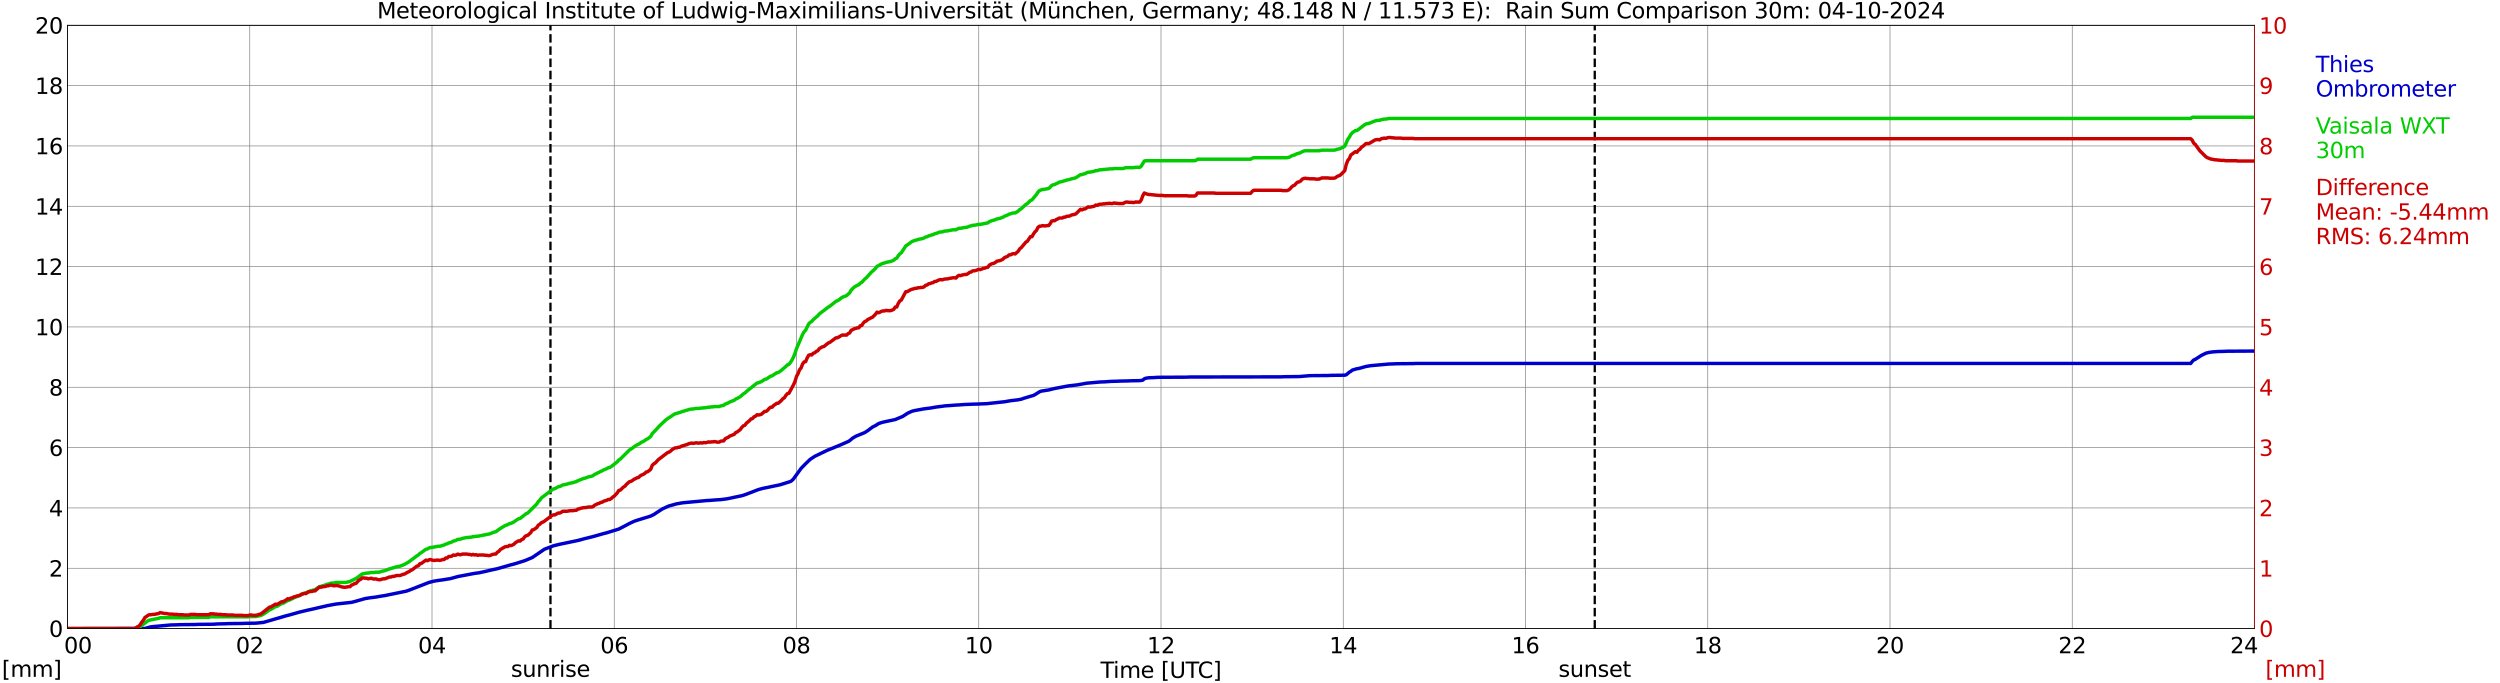 <?xml version="1.0" encoding="utf-8" standalone="no"?>
<!DOCTYPE svg PUBLIC "-//W3C//DTD SVG 1.1//EN"
  "http://www.w3.org/Graphics/SVG/1.1/DTD/svg11.dtd">
<svg xmlns:xlink="http://www.w3.org/1999/xlink" width="1085.4pt" height="296.64pt" viewBox="0 0 1085.4 296.64" xmlns="http://www.w3.org/2000/svg" version="1.1">
 <defs>
  <style type="text/css">*{stroke-linejoin: round; stroke-linecap: butt}</style>
 </defs>
 <g id="figure_1">
  <g id="patch_1">
   <path d="M 0 296.64 
L 1085.4 296.64 
L 1085.4 0 
L 0 0 
z
" style="fill: #ffffff"/>
  </g>
  <g id="axes_1">
   <g id="patch_2">
    <path d="M 29.306 272.909 
L 978.814 272.909 
L 978.814 10.976 
L 29.306 10.976 
z
" style="fill: #ffffff"/>
   </g>
   <g id="patch_3">
    <path d="M 978.814 272.909 
L 978.814 272.909 
L 978.814 10.976 
L 978.814 10.976 
z
" clip-path="url(#pb1a454de4c)" style="fill: #d3d3d3; opacity: 0.25; stroke: #d3d3d3; stroke-linejoin: miter"/>
   </g>
   <g id="matplotlib.axis_1">
    <g id="xtick_1">
     <g id="line2d_1">
      <path d="M 29.306 272.909 
L 29.306 10.976 
" clip-path="url(#pb1a454de4c)" style="fill: none; stroke: #808080; stroke-width: 0.3; stroke-linecap: square"/>
     </g>
     <g id="line2d_2"/>
     <g id="text_1">
      <!--    00 -->
      <g transform="translate(18.733 283.627) scale(0.095 -0.095)">
       <defs>
        <path id="DejaVuSans-20" transform="scale(0.016)"/>
        <path id="DejaVuSans-30" d="M 2034 4250 
Q 1547 4250 1301 3770 
Q 1056 3291 1056 2328 
Q 1056 1369 1301 889 
Q 1547 409 2034 409 
Q 2525 409 2770 889 
Q 3016 1369 3016 2328 
Q 3016 3291 2770 3770 
Q 2525 4250 2034 4250 
z
M 2034 4750 
Q 2819 4750 3233 4129 
Q 3647 3509 3647 2328 
Q 3647 1150 3233 529 
Q 2819 -91 2034 -91 
Q 1250 -91 836 529 
Q 422 1150 422 2328 
Q 422 3509 836 4129 
Q 1250 4750 2034 4750 
z
" transform="scale(0.016)"/>
       </defs>
       <use xlink:href="#DejaVuSans-20"/>
       <use xlink:href="#DejaVuSans-20" transform="translate(31.787 0)"/>
       <use xlink:href="#DejaVuSans-20" transform="translate(63.574 0)"/>
       <use xlink:href="#DejaVuSans-30" transform="translate(95.361 0)"/>
       <use xlink:href="#DejaVuSans-30" transform="translate(158.984 0)"/>
      </g>
     </g>
    </g>
    <g id="xtick_2">
     <g id="line2d_3">
      <path d="M 108.431 272.909 
L 108.431 10.976 
" clip-path="url(#pb1a454de4c)" style="fill: none; stroke: #808080; stroke-width: 0.3; stroke-linecap: square"/>
     </g>
     <g id="line2d_4"/>
     <g id="text_2">
      <!-- 02 -->
      <g transform="translate(102.387 283.627) scale(0.095 -0.095)">
       <defs>
        <path id="DejaVuSans-32" d="M 1228 531 
L 3431 531 
L 3431 0 
L 469 0 
L 469 531 
Q 828 903 1448 1529 
Q 2069 2156 2228 2338 
Q 2531 2678 2651 2914 
Q 2772 3150 2772 3378 
Q 2772 3750 2511 3984 
Q 2250 4219 1831 4219 
Q 1534 4219 1204 4116 
Q 875 4013 500 3803 
L 500 4441 
Q 881 4594 1212 4672 
Q 1544 4750 1819 4750 
Q 2544 4750 2975 4387 
Q 3406 4025 3406 3419 
Q 3406 3131 3298 2873 
Q 3191 2616 2906 2266 
Q 2828 2175 2409 1742 
Q 1991 1309 1228 531 
z
" transform="scale(0.016)"/>
       </defs>
       <use xlink:href="#DejaVuSans-30"/>
       <use xlink:href="#DejaVuSans-32" transform="translate(63.623 0)"/>
      </g>
     </g>
    </g>
    <g id="xtick_3">
     <g id="line2d_5">
      <path d="M 187.557 272.909 
L 187.557 10.976 
" clip-path="url(#pb1a454de4c)" style="fill: none; stroke: #808080; stroke-width: 0.3; stroke-linecap: square"/>
     </g>
     <g id="line2d_6"/>
     <g id="text_3">
      <!-- 04 -->
      <g transform="translate(181.513 283.627) scale(0.095 -0.095)">
       <defs>
        <path id="DejaVuSans-34" d="M 2419 4116 
L 825 1625 
L 2419 1625 
L 2419 4116 
z
M 2253 4666 
L 3047 4666 
L 3047 1625 
L 3713 1625 
L 3713 1100 
L 3047 1100 
L 3047 0 
L 2419 0 
L 2419 1100 
L 313 1100 
L 313 1709 
L 2253 4666 
z
" transform="scale(0.016)"/>
       </defs>
       <use xlink:href="#DejaVuSans-30"/>
       <use xlink:href="#DejaVuSans-34" transform="translate(63.623 0)"/>
      </g>
     </g>
    </g>
    <g id="xtick_4">
     <g id="line2d_7">
      <path d="M 266.683 272.909 
L 266.683 10.976 
" clip-path="url(#pb1a454de4c)" style="fill: none; stroke: #808080; stroke-width: 0.3; stroke-linecap: square"/>
     </g>
     <g id="line2d_8"/>
     <g id="text_4">
      <!-- 06 -->
      <g transform="translate(260.638 283.627) scale(0.095 -0.095)">
       <defs>
        <path id="DejaVuSans-36" d="M 2113 2584 
Q 1688 2584 1439 2293 
Q 1191 2003 1191 1497 
Q 1191 994 1439 701 
Q 1688 409 2113 409 
Q 2538 409 2786 701 
Q 3034 994 3034 1497 
Q 3034 2003 2786 2293 
Q 2538 2584 2113 2584 
z
M 3366 4563 
L 3366 3988 
Q 3128 4100 2886 4159 
Q 2644 4219 2406 4219 
Q 1781 4219 1451 3797 
Q 1122 3375 1075 2522 
Q 1259 2794 1537 2939 
Q 1816 3084 2150 3084 
Q 2853 3084 3261 2657 
Q 3669 2231 3669 1497 
Q 3669 778 3244 343 
Q 2819 -91 2113 -91 
Q 1303 -91 875 529 
Q 447 1150 447 2328 
Q 447 3434 972 4092 
Q 1497 4750 2381 4750 
Q 2619 4750 2861 4703 
Q 3103 4656 3366 4563 
z
" transform="scale(0.016)"/>
       </defs>
       <use xlink:href="#DejaVuSans-30"/>
       <use xlink:href="#DejaVuSans-36" transform="translate(63.623 0)"/>
      </g>
     </g>
    </g>
    <g id="xtick_5">
     <g id="line2d_9">
      <path d="M 345.808 272.909 
L 345.808 10.976 
" clip-path="url(#pb1a454de4c)" style="fill: none; stroke: #808080; stroke-width: 0.3; stroke-linecap: square"/>
     </g>
     <g id="line2d_10"/>
     <g id="text_5">
      <!-- 08 -->
      <g transform="translate(339.764 283.627) scale(0.095 -0.095)">
       <defs>
        <path id="DejaVuSans-38" d="M 2034 2216 
Q 1584 2216 1326 1975 
Q 1069 1734 1069 1313 
Q 1069 891 1326 650 
Q 1584 409 2034 409 
Q 2484 409 2743 651 
Q 3003 894 3003 1313 
Q 3003 1734 2745 1975 
Q 2488 2216 2034 2216 
z
M 1403 2484 
Q 997 2584 770 2862 
Q 544 3141 544 3541 
Q 544 4100 942 4425 
Q 1341 4750 2034 4750 
Q 2731 4750 3128 4425 
Q 3525 4100 3525 3541 
Q 3525 3141 3298 2862 
Q 3072 2584 2669 2484 
Q 3125 2378 3379 2068 
Q 3634 1759 3634 1313 
Q 3634 634 3220 271 
Q 2806 -91 2034 -91 
Q 1263 -91 848 271 
Q 434 634 434 1313 
Q 434 1759 690 2068 
Q 947 2378 1403 2484 
z
M 1172 3481 
Q 1172 3119 1398 2916 
Q 1625 2713 2034 2713 
Q 2441 2713 2670 2916 
Q 2900 3119 2900 3481 
Q 2900 3844 2670 4047 
Q 2441 4250 2034 4250 
Q 1625 4250 1398 4047 
Q 1172 3844 1172 3481 
z
" transform="scale(0.016)"/>
       </defs>
       <use xlink:href="#DejaVuSans-30"/>
       <use xlink:href="#DejaVuSans-38" transform="translate(63.623 0)"/>
      </g>
     </g>
    </g>
    <g id="xtick_6">
     <g id="line2d_11">
      <path d="M 424.934 272.909 
L 424.934 10.976 
" clip-path="url(#pb1a454de4c)" style="fill: none; stroke: #808080; stroke-width: 0.3; stroke-linecap: square"/>
     </g>
     <g id="line2d_12"/>
     <g id="text_6">
      <!-- 10 -->
      <g transform="translate(418.89 283.627) scale(0.095 -0.095)">
       <defs>
        <path id="DejaVuSans-31" d="M 794 531 
L 1825 531 
L 1825 4091 
L 703 3866 
L 703 4441 
L 1819 4666 
L 2450 4666 
L 2450 531 
L 3481 531 
L 3481 0 
L 794 0 
L 794 531 
z
" transform="scale(0.016)"/>
       </defs>
       <use xlink:href="#DejaVuSans-31"/>
       <use xlink:href="#DejaVuSans-30" transform="translate(63.623 0)"/>
      </g>
     </g>
    </g>
    <g id="xtick_7">
     <g id="line2d_13">
      <path d="M 504.06 272.909 
L 504.06 10.976 
" clip-path="url(#pb1a454de4c)" style="fill: none; stroke: #808080; stroke-width: 0.3; stroke-linecap: square"/>
     </g>
     <g id="line2d_14"/>
     <g id="text_7">
      <!-- 12 -->
      <g transform="translate(498.015 283.627) scale(0.095 -0.095)">
       <use xlink:href="#DejaVuSans-31"/>
       <use xlink:href="#DejaVuSans-32" transform="translate(63.623 0)"/>
      </g>
     </g>
    </g>
    <g id="xtick_8">
     <g id="line2d_15">
      <path d="M 583.185 272.909 
L 583.185 10.976 
" clip-path="url(#pb1a454de4c)" style="fill: none; stroke: #808080; stroke-width: 0.3; stroke-linecap: square"/>
     </g>
     <g id="line2d_16"/>
     <g id="text_8">
      <!-- 14 -->
      <g transform="translate(577.141 283.627) scale(0.095 -0.095)">
       <use xlink:href="#DejaVuSans-31"/>
       <use xlink:href="#DejaVuSans-34" transform="translate(63.623 0)"/>
      </g>
     </g>
    </g>
    <g id="xtick_9">
     <g id="line2d_17">
      <path d="M 662.311 272.909 
L 662.311 10.976 
" clip-path="url(#pb1a454de4c)" style="fill: none; stroke: #808080; stroke-width: 0.3; stroke-linecap: square"/>
     </g>
     <g id="line2d_18"/>
     <g id="text_9">
      <!-- 16 -->
      <g transform="translate(656.267 283.627) scale(0.095 -0.095)">
       <use xlink:href="#DejaVuSans-31"/>
       <use xlink:href="#DejaVuSans-36" transform="translate(63.623 0)"/>
      </g>
     </g>
    </g>
    <g id="xtick_10">
     <g id="line2d_19">
      <path d="M 741.437 272.909 
L 741.437 10.976 
" clip-path="url(#pb1a454de4c)" style="fill: none; stroke: #808080; stroke-width: 0.3; stroke-linecap: square"/>
     </g>
     <g id="line2d_20"/>
     <g id="text_10">
      <!-- 18 -->
      <g transform="translate(735.392 283.627) scale(0.095 -0.095)">
       <use xlink:href="#DejaVuSans-31"/>
       <use xlink:href="#DejaVuSans-38" transform="translate(63.623 0)"/>
      </g>
     </g>
    </g>
    <g id="xtick_11">
     <g id="line2d_21">
      <path d="M 820.562 272.909 
L 820.562 10.976 
" clip-path="url(#pb1a454de4c)" style="fill: none; stroke: #808080; stroke-width: 0.3; stroke-linecap: square"/>
     </g>
     <g id="line2d_22"/>
     <g id="text_11">
      <!-- 20 -->
      <g transform="translate(814.518 283.627) scale(0.095 -0.095)">
       <use xlink:href="#DejaVuSans-32"/>
       <use xlink:href="#DejaVuSans-30" transform="translate(63.623 0)"/>
      </g>
     </g>
    </g>
    <g id="xtick_12">
     <g id="line2d_23">
      <path d="M 899.688 272.909 
L 899.688 10.976 
" clip-path="url(#pb1a454de4c)" style="fill: none; stroke: #808080; stroke-width: 0.3; stroke-linecap: square"/>
     </g>
     <g id="line2d_24"/>
     <g id="text_12">
      <!-- 22 -->
      <g transform="translate(893.644 283.627) scale(0.095 -0.095)">
       <use xlink:href="#DejaVuSans-32"/>
       <use xlink:href="#DejaVuSans-32" transform="translate(63.623 0)"/>
      </g>
     </g>
    </g>
    <g id="xtick_13">
     <g id="line2d_25">
      <path d="M 978.814 272.909 
L 978.814 10.976 
" clip-path="url(#pb1a454de4c)" style="fill: none; stroke: #808080; stroke-width: 0.3; stroke-linecap: square"/>
     </g>
     <g id="line2d_26"/>
     <g id="text_13">
      <!-- 24    -->
      <g transform="translate(968.241 283.627) scale(0.095 -0.095)">
       <use xlink:href="#DejaVuSans-32"/>
       <use xlink:href="#DejaVuSans-34" transform="translate(63.623 0)"/>
       <use xlink:href="#DejaVuSans-20" transform="translate(127.246 0)"/>
       <use xlink:href="#DejaVuSans-20" transform="translate(159.033 0)"/>
       <use xlink:href="#DejaVuSans-20" transform="translate(190.82 0)"/>
      </g>
     </g>
    </g>
    <g id="text_14">
     <!-- Time [UTC] -->
     <g transform="translate(477.806 294.322) scale(0.095 -0.095)">
      <defs>
       <path id="DejaVuSans-54" d="M -19 4666 
L 3928 4666 
L 3928 4134 
L 2272 4134 
L 2272 0 
L 1638 0 
L 1638 4134 
L -19 4134 
L -19 4666 
z
" transform="scale(0.016)"/>
       <path id="DejaVuSans-69" d="M 603 3500 
L 1178 3500 
L 1178 0 
L 603 0 
L 603 3500 
z
M 603 4863 
L 1178 4863 
L 1178 4134 
L 603 4134 
L 603 4863 
z
" transform="scale(0.016)"/>
       <path id="DejaVuSans-6d" d="M 3328 2828 
Q 3544 3216 3844 3400 
Q 4144 3584 4550 3584 
Q 5097 3584 5394 3201 
Q 5691 2819 5691 2113 
L 5691 0 
L 5113 0 
L 5113 2094 
Q 5113 2597 4934 2840 
Q 4756 3084 4391 3084 
Q 3944 3084 3684 2787 
Q 3425 2491 3425 1978 
L 3425 0 
L 2847 0 
L 2847 2094 
Q 2847 2600 2669 2842 
Q 2491 3084 2119 3084 
Q 1678 3084 1418 2786 
Q 1159 2488 1159 1978 
L 1159 0 
L 581 0 
L 581 3500 
L 1159 3500 
L 1159 2956 
Q 1356 3278 1631 3431 
Q 1906 3584 2284 3584 
Q 2666 3584 2933 3390 
Q 3200 3197 3328 2828 
z
" transform="scale(0.016)"/>
       <path id="DejaVuSans-65" d="M 3597 1894 
L 3597 1613 
L 953 1613 
Q 991 1019 1311 708 
Q 1631 397 2203 397 
Q 2534 397 2845 478 
Q 3156 559 3463 722 
L 3463 178 
Q 3153 47 2828 -22 
Q 2503 -91 2169 -91 
Q 1331 -91 842 396 
Q 353 884 353 1716 
Q 353 2575 817 3079 
Q 1281 3584 2069 3584 
Q 2775 3584 3186 3129 
Q 3597 2675 3597 1894 
z
M 3022 2063 
Q 3016 2534 2758 2815 
Q 2500 3097 2075 3097 
Q 1594 3097 1305 2825 
Q 1016 2553 972 2059 
L 3022 2063 
z
" transform="scale(0.016)"/>
       <path id="DejaVuSans-5b" d="M 550 4863 
L 1875 4863 
L 1875 4416 
L 1125 4416 
L 1125 -397 
L 1875 -397 
L 1875 -844 
L 550 -844 
L 550 4863 
z
" transform="scale(0.016)"/>
       <path id="DejaVuSans-55" d="M 556 4666 
L 1191 4666 
L 1191 1831 
Q 1191 1081 1462 751 
Q 1734 422 2344 422 
Q 2950 422 3222 751 
Q 3494 1081 3494 1831 
L 3494 4666 
L 4128 4666 
L 4128 1753 
Q 4128 841 3676 375 
Q 3225 -91 2344 -91 
Q 1459 -91 1007 375 
Q 556 841 556 1753 
L 556 4666 
z
" transform="scale(0.016)"/>
       <path id="DejaVuSans-43" d="M 4122 4306 
L 4122 3641 
Q 3803 3938 3442 4084 
Q 3081 4231 2675 4231 
Q 1875 4231 1450 3742 
Q 1025 3253 1025 2328 
Q 1025 1406 1450 917 
Q 1875 428 2675 428 
Q 3081 428 3442 575 
Q 3803 722 4122 1019 
L 4122 359 
Q 3791 134 3420 21 
Q 3050 -91 2638 -91 
Q 1578 -91 968 557 
Q 359 1206 359 2328 
Q 359 3453 968 4101 
Q 1578 4750 2638 4750 
Q 3056 4750 3426 4639 
Q 3797 4528 4122 4306 
z
" transform="scale(0.016)"/>
       <path id="DejaVuSans-5d" d="M 1947 4863 
L 1947 -844 
L 622 -844 
L 622 -397 
L 1369 -397 
L 1369 4416 
L 622 4416 
L 622 4863 
L 1947 4863 
z
" transform="scale(0.016)"/>
      </defs>
      <use xlink:href="#DejaVuSans-54"/>
      <use xlink:href="#DejaVuSans-69" transform="translate(57.959 0)"/>
      <use xlink:href="#DejaVuSans-6d" transform="translate(85.742 0)"/>
      <use xlink:href="#DejaVuSans-65" transform="translate(183.154 0)"/>
      <use xlink:href="#DejaVuSans-20" transform="translate(244.678 0)"/>
      <use xlink:href="#DejaVuSans-5b" transform="translate(276.465 0)"/>
      <use xlink:href="#DejaVuSans-55" transform="translate(315.479 0)"/>
      <use xlink:href="#DejaVuSans-54" transform="translate(388.672 0)"/>
      <use xlink:href="#DejaVuSans-43" transform="translate(443.881 0)"/>
      <use xlink:href="#DejaVuSans-5d" transform="translate(513.705 0)"/>
     </g>
    </g>
   </g>
   <g id="matplotlib.axis_2">
    <g id="ytick_1">
     <g id="line2d_27">
      <path d="M 29.306 272.909 
L 978.814 272.909 
" clip-path="url(#pb1a454de4c)" style="fill: none; stroke: #808080; stroke-width: 0.3; stroke-linecap: square"/>
     </g>
     <g id="line2d_28"/>
     <g id="text_15">
      <!-- 0 -->
      <g transform="translate(21.261 276.518) scale(0.095 -0.095)">
       <use xlink:href="#DejaVuSans-30"/>
      </g>
     </g>
    </g>
    <g id="ytick_2">
     <g id="line2d_29">
      <path d="M 29.306 246.715 
L 978.814 246.715 
" clip-path="url(#pb1a454de4c)" style="fill: none; stroke: #808080; stroke-width: 0.3; stroke-linecap: square"/>
     </g>
     <g id="line2d_30"/>
     <g id="text_16">
      <!-- 2 -->
      <g transform="translate(21.261 250.325) scale(0.095 -0.095)">
       <use xlink:href="#DejaVuSans-32"/>
      </g>
     </g>
    </g>
    <g id="ytick_3">
     <g id="line2d_31">
      <path d="M 29.306 220.522 
L 978.814 220.522 
" clip-path="url(#pb1a454de4c)" style="fill: none; stroke: #808080; stroke-width: 0.3; stroke-linecap: square"/>
     </g>
     <g id="line2d_32"/>
     <g id="text_17">
      <!-- 4 -->
      <g transform="translate(21.261 224.131) scale(0.095 -0.095)">
       <use xlink:href="#DejaVuSans-34"/>
      </g>
     </g>
    </g>
    <g id="ytick_4">
     <g id="line2d_33">
      <path d="M 29.306 194.329 
L 978.814 194.329 
" clip-path="url(#pb1a454de4c)" style="fill: none; stroke: #808080; stroke-width: 0.3; stroke-linecap: square"/>
     </g>
     <g id="line2d_34"/>
     <g id="text_18">
      <!-- 6 -->
      <g transform="translate(21.261 197.938) scale(0.095 -0.095)">
       <use xlink:href="#DejaVuSans-36"/>
      </g>
     </g>
    </g>
    <g id="ytick_5">
     <g id="line2d_35">
      <path d="M 29.306 168.136 
L 978.814 168.136 
" clip-path="url(#pb1a454de4c)" style="fill: none; stroke: #808080; stroke-width: 0.3; stroke-linecap: square"/>
     </g>
     <g id="line2d_36"/>
     <g id="text_19">
      <!-- 8 -->
      <g transform="translate(21.261 171.745) scale(0.095 -0.095)">
       <use xlink:href="#DejaVuSans-38"/>
      </g>
     </g>
    </g>
    <g id="ytick_6">
     <g id="line2d_37">
      <path d="M 29.306 141.942 
L 978.814 141.942 
" clip-path="url(#pb1a454de4c)" style="fill: none; stroke: #808080; stroke-width: 0.3; stroke-linecap: square"/>
     </g>
     <g id="line2d_38"/>
     <g id="text_20">
      <!-- 10 -->
      <g transform="translate(15.217 145.551) scale(0.095 -0.095)">
       <use xlink:href="#DejaVuSans-31"/>
       <use xlink:href="#DejaVuSans-30" transform="translate(63.623 0)"/>
      </g>
     </g>
    </g>
    <g id="ytick_7">
     <g id="line2d_39">
      <path d="M 29.306 115.749 
L 978.814 115.749 
" clip-path="url(#pb1a454de4c)" style="fill: none; stroke: #808080; stroke-width: 0.3; stroke-linecap: square"/>
     </g>
     <g id="line2d_40"/>
     <g id="text_21">
      <!-- 12 -->
      <g transform="translate(15.217 119.358) scale(0.095 -0.095)">
       <use xlink:href="#DejaVuSans-31"/>
       <use xlink:href="#DejaVuSans-32" transform="translate(63.623 0)"/>
      </g>
     </g>
    </g>
    <g id="ytick_8">
     <g id="line2d_41">
      <path d="M 29.306 89.556 
L 978.814 89.556 
" clip-path="url(#pb1a454de4c)" style="fill: none; stroke: #808080; stroke-width: 0.3; stroke-linecap: square"/>
     </g>
     <g id="line2d_42"/>
     <g id="text_22">
      <!-- 14 -->
      <g transform="translate(15.217 93.165) scale(0.095 -0.095)">
       <use xlink:href="#DejaVuSans-31"/>
       <use xlink:href="#DejaVuSans-34" transform="translate(63.623 0)"/>
      </g>
     </g>
    </g>
    <g id="ytick_9">
     <g id="line2d_43">
      <path d="M 29.306 63.362 
L 978.814 63.362 
" clip-path="url(#pb1a454de4c)" style="fill: none; stroke: #808080; stroke-width: 0.3; stroke-linecap: square"/>
     </g>
     <g id="line2d_44"/>
     <g id="text_23">
      <!-- 16 -->
      <g transform="translate(15.217 66.972) scale(0.095 -0.095)">
       <use xlink:href="#DejaVuSans-31"/>
       <use xlink:href="#DejaVuSans-36" transform="translate(63.623 0)"/>
      </g>
     </g>
    </g>
    <g id="ytick_10">
     <g id="line2d_45">
      <path d="M 29.306 37.169 
L 978.814 37.169 
" clip-path="url(#pb1a454de4c)" style="fill: none; stroke: #808080; stroke-width: 0.3; stroke-linecap: square"/>
     </g>
     <g id="line2d_46"/>
     <g id="text_24">
      <!-- 18 -->
      <g transform="translate(15.217 40.778) scale(0.095 -0.095)">
       <use xlink:href="#DejaVuSans-31"/>
       <use xlink:href="#DejaVuSans-38" transform="translate(63.623 0)"/>
      </g>
     </g>
    </g>
    <g id="ytick_11">
     <g id="line2d_47">
      <path d="M 29.306 10.976 
L 978.814 10.976 
" clip-path="url(#pb1a454de4c)" style="fill: none; stroke: #808080; stroke-width: 0.3; stroke-linecap: square"/>
     </g>
     <g id="line2d_48"/>
     <g id="text_25">
      <!-- 20 -->
      <g transform="translate(15.217 14.585) scale(0.095 -0.095)">
       <use xlink:href="#DejaVuSans-32"/>
       <use xlink:href="#DejaVuSans-30" transform="translate(63.623 0)"/>
      </g>
     </g>
    </g>
   </g>
   <g id="line2d_49">
    <path d="M 238.989 272.909 
L 238.989 10.976 
" clip-path="url(#pb1a454de4c)" style="fill: none; stroke-dasharray: 3.7,1.6; stroke-dashoffset: 0; stroke: #000000"/>
   </g>
   <g id="line2d_50">
    <path d="M 692.379 272.909 
L 692.379 10.976 
" clip-path="url(#pb1a454de4c)" style="fill: none; stroke-dasharray: 3.7,1.6; stroke-dashoffset: 0; stroke: #000000"/>
   </g>
   <g id="line2d_51">
    <path d="M 29.306 272.909 
L 62.934 272.843 
L 65.572 272.123 
L 74.144 271.337 
L 76.781 271.272 
L 78.1 271.206 
L 84.694 271.141 
L 86.013 271.075 
L 92.606 271.01 
L 94.584 270.879 
L 97.881 270.813 
L 99.2 270.748 
L 105.135 270.682 
L 106.453 270.617 
L 111.069 270.551 
L 114.366 270.224 
L 124.257 267.343 
L 125.575 267.015 
L 130.191 265.706 
L 132.169 265.247 
L 133.488 264.92 
L 136.785 264.2 
L 138.104 263.872 
L 140.741 263.283 
L 142.06 262.955 
L 146.016 262.235 
L 152.61 261.515 
L 153.929 261.187 
L 158.544 259.878 
L 160.523 259.55 
L 163.16 259.223 
L 165.798 258.764 
L 167.116 258.568 
L 176.348 256.669 
L 177.666 256.211 
L 186.238 252.871 
L 188.216 252.347 
L 190.195 252.02 
L 192.173 251.758 
L 194.151 251.43 
L 195.47 251.234 
L 198.767 250.317 
L 206.02 248.942 
L 207.998 248.68 
L 211.295 247.96 
L 212.614 247.632 
L 215.91 246.912 
L 221.845 245.209 
L 223.164 244.882 
L 227.779 243.441 
L 231.076 242.066 
L 236.351 238.465 
L 240.308 236.958 
L 241.626 236.631 
L 242.945 236.304 
L 250.858 234.667 
L 253.495 233.946 
L 254.814 233.619 
L 256.133 233.291 
L 257.451 232.964 
L 262.067 231.654 
L 263.386 231.327 
L 268.661 229.69 
L 271.958 227.987 
L 273.277 227.267 
L 275.255 226.35 
L 276.573 225.892 
L 282.508 224.058 
L 283.827 223.403 
L 287.124 221.242 
L 287.783 220.85 
L 289.102 220.26 
L 290.42 219.671 
L 293.717 218.754 
L 296.355 218.296 
L 306.905 217.313 
L 308.224 217.248 
L 311.521 216.986 
L 312.839 216.921 
L 315.477 216.593 
L 322.071 215.218 
L 324.049 214.563 
L 329.324 212.533 
L 331.302 212.009 
L 338.555 210.503 
L 343.171 209.063 
L 343.83 208.604 
L 344.49 207.949 
L 345.808 206.116 
L 347.787 203.366 
L 349.765 201.336 
L 351.743 199.437 
L 353.721 198.127 
L 358.996 195.573 
L 364.93 193.15 
L 366.249 192.561 
L 368.227 191.71 
L 368.887 191.317 
L 370.206 190.203 
L 371.524 189.418 
L 375.481 187.781 
L 376.799 186.929 
L 378.777 185.423 
L 380.096 184.768 
L 381.415 183.917 
L 382.734 183.459 
L 384.053 183.131 
L 388.668 182.149 
L 391.965 180.774 
L 393.943 179.464 
L 395.921 178.547 
L 397.24 178.22 
L 401.196 177.5 
L 403.834 177.172 
L 406.471 176.714 
L 409.109 176.386 
L 410.428 176.19 
L 411.746 176.125 
L 415.043 175.863 
L 416.362 175.797 
L 419 175.601 
L 420.978 175.535 
L 422.297 175.47 
L 424.934 175.404 
L 426.253 175.339 
L 428.231 175.273 
L 436.144 174.422 
L 438.781 173.964 
L 442.078 173.571 
L 443.397 173.309 
L 444.716 172.85 
L 448.672 171.672 
L 449.331 171.344 
L 451.309 170.1 
L 451.969 169.838 
L 453.947 169.511 
L 455.266 169.314 
L 456.584 168.987 
L 457.903 168.659 
L 463.838 167.546 
L 467.794 167.088 
L 471.75 166.368 
L 477.685 165.844 
L 479.663 165.778 
L 482.3 165.582 
L 484.938 165.516 
L 486.256 165.451 
L 489.553 165.385 
L 490.872 165.32 
L 494.828 165.254 
L 496.147 165.058 
L 496.807 164.468 
L 497.466 164.207 
L 498.785 164.01 
L 500.763 163.945 
L 502.741 163.814 
L 515.269 163.748 
L 516.588 163.683 
L 556.151 163.617 
L 557.47 163.552 
L 564.063 163.486 
L 568.679 163.093 
L 576.592 163.028 
L 577.91 162.962 
L 583.845 162.897 
L 584.504 162.7 
L 585.823 161.587 
L 586.482 161.194 
L 587.142 160.67 
L 589.12 160.081 
L 589.779 160.016 
L 593.076 159.099 
L 595.054 158.771 
L 602.967 158.051 
L 604.945 157.986 
L 606.264 157.92 
L 613.517 157.855 
L 614.836 157.789 
L 951.12 157.789 
L 951.779 156.938 
L 952.438 156.283 
L 953.098 156.021 
L 955.735 154.319 
L 957.714 153.336 
L 959.032 153.009 
L 960.351 152.812 
L 962.989 152.616 
L 965.626 152.551 
L 966.945 152.485 
L 978.154 152.42 
L 978.154 152.42 
" clip-path="url(#pb1a454de4c)" style="fill: none; stroke: #0000cc; stroke-width: 1.5; stroke-linecap: square"/>
   </g>
   <g id="line2d_52">
    <path d="M 29.306 272.909 
L 58.319 272.909 
L 58.978 272.778 
L 59.637 272.516 
L 60.297 272.385 
L 60.956 271.992 
L 64.253 269.504 
L 64.912 269.242 
L 68.869 268.456 
L 69.528 268.194 
L 82.056 268.194 
L 82.716 268.063 
L 90.628 268.063 
L 91.288 267.801 
L 107.772 267.801 
L 108.431 267.67 
L 111.069 267.67 
L 113.047 267.277 
L 113.707 267.015 
L 115.025 266.23 
L 117.003 264.789 
L 117.663 264.527 
L 119.641 263.348 
L 120.3 263.217 
L 122.278 262.039 
L 122.938 261.908 
L 124.916 260.729 
L 125.575 260.598 
L 126.235 260.205 
L 126.894 259.943 
L 127.553 259.55 
L 130.191 258.502 
L 130.85 258.11 
L 132.169 257.586 
L 132.829 257.455 
L 133.488 257.062 
L 134.807 256.538 
L 135.466 256.407 
L 136.125 256.145 
L 136.785 256.014 
L 138.104 255.097 
L 138.763 254.704 
L 139.422 254.573 
L 140.082 254.312 
L 140.741 254.181 
L 142.06 253.657 
L 142.719 253.526 
L 143.379 253.264 
L 144.038 253.133 
L 144.697 253.133 
L 146.016 252.871 
L 149.972 252.871 
L 151.951 252.478 
L 152.61 252.085 
L 153.269 251.823 
L 153.929 251.43 
L 154.588 251.168 
L 157.226 249.204 
L 159.204 248.811 
L 159.863 248.811 
L 161.182 248.549 
L 162.501 248.549 
L 163.16 248.418 
L 164.479 248.418 
L 165.138 248.287 
L 165.798 248.025 
L 167.116 247.763 
L 169.094 246.977 
L 169.754 246.846 
L 170.413 246.585 
L 171.073 246.454 
L 171.732 246.192 
L 173.71 245.799 
L 175.688 245.013 
L 177.666 243.834 
L 180.963 241.346 
L 181.623 240.953 
L 182.282 240.298 
L 182.941 239.905 
L 184.92 238.465 
L 185.579 238.334 
L 186.238 237.941 
L 186.898 237.679 
L 187.557 237.679 
L 190.195 237.155 
L 190.854 237.155 
L 191.513 237.024 
L 192.173 236.762 
L 192.832 236.631 
L 193.492 236.238 
L 194.151 236.107 
L 194.81 235.714 
L 195.47 235.583 
L 196.129 235.321 
L 196.788 234.928 
L 197.448 234.798 
L 198.107 234.536 
L 198.767 234.143 
L 199.426 234.143 
L 200.085 234.012 
L 200.745 233.75 
L 202.723 233.357 
L 203.382 233.357 
L 204.042 233.226 
L 204.701 233.226 
L 205.36 232.964 
L 206.02 232.964 
L 206.679 232.833 
L 207.339 232.833 
L 212.614 231.785 
L 214.592 231 
L 215.251 230.869 
L 217.229 229.428 
L 219.207 228.249 
L 220.526 227.725 
L 221.186 227.332 
L 221.845 227.201 
L 222.504 226.94 
L 223.164 226.547 
L 224.482 225.63 
L 225.142 225.237 
L 225.801 225.106 
L 228.439 223.011 
L 229.098 222.749 
L 233.054 218.82 
L 233.714 217.772 
L 234.373 217.117 
L 235.033 216.2 
L 239.648 212.664 
L 240.308 212.271 
L 240.967 212.14 
L 242.286 211.355 
L 242.945 211.224 
L 243.604 210.962 
L 244.264 210.569 
L 246.242 210.176 
L 246.901 209.914 
L 248.88 209.521 
L 249.539 209.259 
L 250.198 209.128 
L 250.858 208.735 
L 253.495 207.687 
L 254.155 207.556 
L 255.473 207.033 
L 256.792 206.771 
L 257.451 206.509 
L 258.111 205.985 
L 258.77 205.723 
L 259.43 205.33 
L 260.089 205.068 
L 260.748 204.675 
L 261.408 204.413 
L 262.067 204.02 
L 263.386 203.497 
L 264.045 203.104 
L 264.705 202.973 
L 265.364 202.58 
L 268.002 200.484 
L 268.661 199.698 
L 269.32 199.306 
L 273.277 195.377 
L 273.936 194.984 
L 275.914 193.543 
L 276.573 193.15 
L 277.233 192.888 
L 278.552 191.971 
L 279.211 191.71 
L 279.87 191.317 
L 280.53 190.793 
L 281.189 190.531 
L 282.508 189.483 
L 283.167 188.304 
L 285.145 186.209 
L 286.464 184.768 
L 289.102 182.28 
L 290.42 181.363 
L 291.08 180.97 
L 292.399 180.054 
L 293.058 179.661 
L 293.717 179.53 
L 294.377 179.268 
L 295.036 179.137 
L 296.355 178.613 
L 297.014 178.482 
L 297.674 178.22 
L 298.333 178.089 
L 298.992 177.827 
L 300.311 177.565 
L 300.971 177.565 
L 302.289 177.303 
L 303.608 177.303 
L 304.267 177.172 
L 304.927 177.172 
L 305.586 177.041 
L 306.246 177.041 
L 307.564 176.779 
L 308.224 176.779 
L 308.883 176.648 
L 309.543 176.648 
L 310.202 176.517 
L 312.18 176.517 
L 312.839 176.255 
L 314.158 175.994 
L 314.818 175.47 
L 316.136 174.946 
L 316.796 174.553 
L 318.774 173.767 
L 319.433 173.243 
L 320.093 172.981 
L 321.411 172.196 
L 322.73 171.017 
L 323.39 170.624 
L 324.708 169.445 
L 328.665 166.302 
L 329.324 166.171 
L 330.643 165.647 
L 331.961 164.73 
L 332.621 164.599 
L 333.28 164.207 
L 334.599 163.29 
L 335.258 163.159 
L 336.577 162.242 
L 337.236 161.849 
L 337.896 161.718 
L 338.555 161.325 
L 341.193 159.099 
L 341.852 158.444 
L 342.512 158.182 
L 343.171 157.396 
L 343.83 156.349 
L 344.49 155.039 
L 345.149 153.467 
L 345.808 151.372 
L 348.446 145.216 
L 349.105 144.038 
L 349.765 143.383 
L 351.083 140.633 
L 351.743 139.978 
L 352.402 139.585 
L 353.062 138.799 
L 355.04 137.096 
L 355.699 136.311 
L 359.655 133.298 
L 360.315 132.906 
L 362.952 130.81 
L 363.612 130.548 
L 364.271 130.155 
L 365.59 129.108 
L 367.568 128.322 
L 368.887 127.143 
L 369.546 125.964 
L 370.865 124.655 
L 372.184 123.869 
L 372.843 123.607 
L 373.502 122.952 
L 374.162 122.559 
L 375.481 121.119 
L 376.14 120.595 
L 378.118 118.368 
L 379.437 117.19 
L 380.096 116.535 
L 380.756 115.618 
L 381.415 115.356 
L 382.734 114.57 
L 383.393 114.308 
L 384.053 114.177 
L 384.712 113.915 
L 386.69 113.522 
L 388.009 112.999 
L 388.668 112.344 
L 389.328 112.082 
L 389.987 111.034 
L 390.646 110.248 
L 391.306 109.724 
L 392.624 107.76 
L 393.284 106.712 
L 393.943 106.319 
L 395.921 104.879 
L 397.24 104.355 
L 397.899 104.224 
L 398.559 103.962 
L 400.537 103.569 
L 401.196 103.307 
L 401.856 102.914 
L 402.515 102.783 
L 403.175 102.39 
L 403.834 102.259 
L 404.493 101.997 
L 405.153 101.866 
L 405.812 101.474 
L 406.471 101.343 
L 407.79 100.819 
L 408.45 100.688 
L 409.109 100.688 
L 409.768 100.426 
L 410.428 100.295 
L 411.087 100.295 
L 413.725 99.771 
L 415.043 99.771 
L 415.703 99.378 
L 416.362 99.116 
L 417.022 99.116 
L 419 98.723 
L 419.659 98.723 
L 420.978 98.199 
L 421.637 98.068 
L 422.297 97.807 
L 422.956 97.807 
L 424.934 97.414 
L 425.593 97.414 
L 428.89 96.759 
L 429.55 96.235 
L 430.869 95.711 
L 431.528 95.58 
L 432.847 95.056 
L 434.165 94.794 
L 435.484 94.27 
L 436.144 93.878 
L 437.462 93.354 
L 438.122 92.961 
L 438.781 92.83 
L 439.44 92.568 
L 440.1 92.437 
L 440.759 92.437 
L 442.078 91.651 
L 442.737 90.996 
L 443.397 90.603 
L 445.375 88.77 
L 446.034 88.377 
L 447.353 87.067 
L 448.012 86.805 
L 449.991 84.448 
L 450.65 83.4 
L 451.309 82.745 
L 452.628 82.221 
L 453.287 82.221 
L 455.266 81.829 
L 455.925 81.305 
L 456.584 80.519 
L 457.244 80.257 
L 457.903 80.126 
L 458.563 79.733 
L 459.222 79.471 
L 459.881 79.078 
L 461.2 78.816 
L 461.859 78.554 
L 462.519 78.423 
L 463.178 78.162 
L 464.497 77.9 
L 465.156 77.638 
L 466.475 77.376 
L 467.134 77.114 
L 467.794 76.721 
L 469.113 75.804 
L 469.772 75.804 
L 470.431 75.542 
L 471.091 75.411 
L 471.75 75.018 
L 472.409 74.756 
L 473.069 74.756 
L 475.047 74.363 
L 475.706 74.102 
L 476.366 74.102 
L 477.025 73.84 
L 477.685 73.709 
L 478.344 73.709 
L 479.003 73.578 
L 479.663 73.578 
L 480.322 73.447 
L 480.981 73.447 
L 481.641 73.316 
L 482.96 73.316 
L 483.619 73.185 
L 487.575 73.185 
L 488.235 72.923 
L 488.894 72.792 
L 492.191 72.792 
L 492.85 72.661 
L 494.828 72.661 
L 495.488 72.137 
L 496.807 69.911 
L 497.466 69.78 
L 518.566 69.78 
L 519.226 69.649 
L 519.885 69.125 
L 542.963 69.125 
L 543.623 68.732 
L 544.282 68.47 
L 558.788 68.47 
L 559.448 68.339 
L 560.107 68.077 
L 560.766 67.684 
L 561.426 67.422 
L 562.085 67.291 
L 562.745 66.898 
L 563.404 66.636 
L 564.063 66.506 
L 564.723 66.244 
L 565.382 65.851 
L 566.042 65.589 
L 566.701 65.458 
L 572.635 65.458 
L 573.954 65.196 
L 579.229 65.196 
L 579.889 65.065 
L 580.548 64.803 
L 581.867 64.541 
L 582.526 64.148 
L 583.185 63.886 
L 583.845 63.493 
L 585.164 60.481 
L 585.823 59.564 
L 586.482 58.386 
L 587.142 57.6 
L 588.46 56.683 
L 589.12 56.683 
L 592.417 54.195 
L 593.076 53.802 
L 594.395 53.54 
L 597.032 52.492 
L 598.351 52.23 
L 599.011 52.23 
L 599.67 51.968 
L 600.989 51.706 
L 601.648 51.706 
L 602.967 51.444 
L 951.12 51.444 
L 951.779 50.92 
L 978.154 50.92 
L 978.154 50.92 
" clip-path="url(#pb1a454de4c)" style="fill: none; stroke: #00cc00; stroke-width: 1.5; stroke-linecap: square"/>
   </g>
   <g id="patch_4">
    <path d="M 29.306 272.909 
L 29.306 10.976 
" style="fill: none; stroke: #000000; stroke-width: 0.3; stroke-linejoin: miter; stroke-linecap: square"/>
   </g>
   <g id="patch_5">
    <path d="M 978.814 272.909 
L 978.814 10.976 
" style="fill: none; stroke: #000000; stroke-width: 0.3; stroke-linejoin: miter; stroke-linecap: square"/>
   </g>
   <g id="patch_6">
    <path d="M 29.306 272.909 
L 978.814 272.909 
" style="fill: none; stroke: #000000; stroke-width: 0.3; stroke-linejoin: miter; stroke-linecap: square"/>
   </g>
   <g id="patch_7">
    <path d="M 29.306 10.976 
L 978.814 10.976 
" style="fill: none; stroke: #000000; stroke-width: 0.3; stroke-linejoin: miter; stroke-linecap: square"/>
   </g>
   <g id="text_26">
    <!-- sunrise -->
    <g transform="translate(221.824 293.863) scale(0.095 -0.095)">
     <defs>
      <path id="DejaVuSans-73" d="M 2834 3397 
L 2834 2853 
Q 2591 2978 2328 3040 
Q 2066 3103 1784 3103 
Q 1356 3103 1142 2972 
Q 928 2841 928 2578 
Q 928 2378 1081 2264 
Q 1234 2150 1697 2047 
L 1894 2003 
Q 2506 1872 2764 1633 
Q 3022 1394 3022 966 
Q 3022 478 2636 193 
Q 2250 -91 1575 -91 
Q 1294 -91 989 -36 
Q 684 19 347 128 
L 347 722 
Q 666 556 975 473 
Q 1284 391 1588 391 
Q 1994 391 2212 530 
Q 2431 669 2431 922 
Q 2431 1156 2273 1281 
Q 2116 1406 1581 1522 
L 1381 1569 
Q 847 1681 609 1914 
Q 372 2147 372 2553 
Q 372 3047 722 3315 
Q 1072 3584 1716 3584 
Q 2034 3584 2315 3537 
Q 2597 3491 2834 3397 
z
" transform="scale(0.016)"/>
      <path id="DejaVuSans-75" d="M 544 1381 
L 544 3500 
L 1119 3500 
L 1119 1403 
Q 1119 906 1312 657 
Q 1506 409 1894 409 
Q 2359 409 2629 706 
Q 2900 1003 2900 1516 
L 2900 3500 
L 3475 3500 
L 3475 0 
L 2900 0 
L 2900 538 
Q 2691 219 2414 64 
Q 2138 -91 1772 -91 
Q 1169 -91 856 284 
Q 544 659 544 1381 
z
M 1991 3584 
L 1991 3584 
z
" transform="scale(0.016)"/>
      <path id="DejaVuSans-6e" d="M 3513 2113 
L 3513 0 
L 2938 0 
L 2938 2094 
Q 2938 2591 2744 2837 
Q 2550 3084 2163 3084 
Q 1697 3084 1428 2787 
Q 1159 2491 1159 1978 
L 1159 0 
L 581 0 
L 581 3500 
L 1159 3500 
L 1159 2956 
Q 1366 3272 1645 3428 
Q 1925 3584 2291 3584 
Q 2894 3584 3203 3211 
Q 3513 2838 3513 2113 
z
" transform="scale(0.016)"/>
      <path id="DejaVuSans-72" d="M 2631 2963 
Q 2534 3019 2420 3045 
Q 2306 3072 2169 3072 
Q 1681 3072 1420 2755 
Q 1159 2438 1159 1844 
L 1159 0 
L 581 0 
L 581 3500 
L 1159 3500 
L 1159 2956 
Q 1341 3275 1631 3429 
Q 1922 3584 2338 3584 
Q 2397 3584 2469 3576 
Q 2541 3569 2628 3553 
L 2631 2963 
z
" transform="scale(0.016)"/>
     </defs>
     <use xlink:href="#DejaVuSans-73"/>
     <use xlink:href="#DejaVuSans-75" transform="translate(52.1 0)"/>
     <use xlink:href="#DejaVuSans-6e" transform="translate(115.479 0)"/>
     <use xlink:href="#DejaVuSans-72" transform="translate(178.857 0)"/>
     <use xlink:href="#DejaVuSans-69" transform="translate(219.971 0)"/>
     <use xlink:href="#DejaVuSans-73" transform="translate(247.754 0)"/>
     <use xlink:href="#DejaVuSans-65" transform="translate(299.854 0)"/>
    </g>
   </g>
   <g id="text_27">
    <!-- sunset -->
    <g transform="translate(676.624 293.863) scale(0.095 -0.095)">
     <defs>
      <path id="DejaVuSans-74" d="M 1172 4494 
L 1172 3500 
L 2356 3500 
L 2356 3053 
L 1172 3053 
L 1172 1153 
Q 1172 725 1289 603 
Q 1406 481 1766 481 
L 2356 481 
L 2356 0 
L 1766 0 
Q 1100 0 847 248 
Q 594 497 594 1153 
L 594 3053 
L 172 3053 
L 172 3500 
L 594 3500 
L 594 4494 
L 1172 4494 
z
" transform="scale(0.016)"/>
     </defs>
     <use xlink:href="#DejaVuSans-73"/>
     <use xlink:href="#DejaVuSans-75" transform="translate(52.1 0)"/>
     <use xlink:href="#DejaVuSans-6e" transform="translate(115.479 0)"/>
     <use xlink:href="#DejaVuSans-73" transform="translate(178.857 0)"/>
     <use xlink:href="#DejaVuSans-65" transform="translate(230.957 0)"/>
     <use xlink:href="#DejaVuSans-74" transform="translate(292.48 0)"/>
    </g>
   </g>
   <g id="text_28">
    <!-- [mm] -->
    <g transform="translate(0.821 293.863) scale(0.095 -0.095)">
     <use xlink:href="#DejaVuSans-5b"/>
     <use xlink:href="#DejaVuSans-6d" transform="translate(39.014 0)"/>
     <use xlink:href="#DejaVuSans-6d" transform="translate(136.426 0)"/>
     <use xlink:href="#DejaVuSans-5d" transform="translate(233.838 0)"/>
    </g>
   </g>
   <g id="text_29">
    <!-- Thies -->
    <g style="fill: #0000cc" transform="translate(1005.4 31.291) scale(0.095 -0.095)">
     <defs>
      <path id="DejaVuSans-68" d="M 3513 2113 
L 3513 0 
L 2938 0 
L 2938 2094 
Q 2938 2591 2744 2837 
Q 2550 3084 2163 3084 
Q 1697 3084 1428 2787 
Q 1159 2491 1159 1978 
L 1159 0 
L 581 0 
L 581 4863 
L 1159 4863 
L 1159 2956 
Q 1366 3272 1645 3428 
Q 1925 3584 2291 3584 
Q 2894 3584 3203 3211 
Q 3513 2838 3513 2113 
z
" transform="scale(0.016)"/>
     </defs>
     <use xlink:href="#DejaVuSans-54"/>
     <use xlink:href="#DejaVuSans-68" transform="translate(61.084 0)"/>
     <use xlink:href="#DejaVuSans-69" transform="translate(124.463 0)"/>
     <use xlink:href="#DejaVuSans-65" transform="translate(152.246 0)"/>
     <use xlink:href="#DejaVuSans-73" transform="translate(213.77 0)"/>
    </g>
    <!-- Ombrometer -->
    <g style="fill: #0000cc" transform="translate(1005.4 41.929) scale(0.095 -0.095)">
     <defs>
      <path id="DejaVuSans-4f" d="M 2522 4238 
Q 1834 4238 1429 3725 
Q 1025 3213 1025 2328 
Q 1025 1447 1429 934 
Q 1834 422 2522 422 
Q 3209 422 3611 934 
Q 4013 1447 4013 2328 
Q 4013 3213 3611 3725 
Q 3209 4238 2522 4238 
z
M 2522 4750 
Q 3503 4750 4090 4092 
Q 4678 3434 4678 2328 
Q 4678 1225 4090 567 
Q 3503 -91 2522 -91 
Q 1538 -91 948 565 
Q 359 1222 359 2328 
Q 359 3434 948 4092 
Q 1538 4750 2522 4750 
z
" transform="scale(0.016)"/>
      <path id="DejaVuSans-62" d="M 3116 1747 
Q 3116 2381 2855 2742 
Q 2594 3103 2138 3103 
Q 1681 3103 1420 2742 
Q 1159 2381 1159 1747 
Q 1159 1113 1420 752 
Q 1681 391 2138 391 
Q 2594 391 2855 752 
Q 3116 1113 3116 1747 
z
M 1159 2969 
Q 1341 3281 1617 3432 
Q 1894 3584 2278 3584 
Q 2916 3584 3314 3078 
Q 3713 2572 3713 1747 
Q 3713 922 3314 415 
Q 2916 -91 2278 -91 
Q 1894 -91 1617 61 
Q 1341 213 1159 525 
L 1159 0 
L 581 0 
L 581 4863 
L 1159 4863 
L 1159 2969 
z
" transform="scale(0.016)"/>
      <path id="DejaVuSans-6f" d="M 1959 3097 
Q 1497 3097 1228 2736 
Q 959 2375 959 1747 
Q 959 1119 1226 758 
Q 1494 397 1959 397 
Q 2419 397 2687 759 
Q 2956 1122 2956 1747 
Q 2956 2369 2687 2733 
Q 2419 3097 1959 3097 
z
M 1959 3584 
Q 2709 3584 3137 3096 
Q 3566 2609 3566 1747 
Q 3566 888 3137 398 
Q 2709 -91 1959 -91 
Q 1206 -91 779 398 
Q 353 888 353 1747 
Q 353 2609 779 3096 
Q 1206 3584 1959 3584 
z
" transform="scale(0.016)"/>
     </defs>
     <use xlink:href="#DejaVuSans-4f"/>
     <use xlink:href="#DejaVuSans-6d" transform="translate(78.711 0)"/>
     <use xlink:href="#DejaVuSans-62" transform="translate(176.123 0)"/>
     <use xlink:href="#DejaVuSans-72" transform="translate(239.6 0)"/>
     <use xlink:href="#DejaVuSans-6f" transform="translate(278.463 0)"/>
     <use xlink:href="#DejaVuSans-6d" transform="translate(339.645 0)"/>
     <use xlink:href="#DejaVuSans-65" transform="translate(437.057 0)"/>
     <use xlink:href="#DejaVuSans-74" transform="translate(498.58 0)"/>
     <use xlink:href="#DejaVuSans-65" transform="translate(537.789 0)"/>
     <use xlink:href="#DejaVuSans-72" transform="translate(599.312 0)"/>
    </g>
   </g>
   <g id="text_30">
    <!-- Vaisala WXT -->
    <g style="fill: #00cc00" transform="translate(1005.4 58.008) scale(0.095 -0.095)">
     <defs>
      <path id="DejaVuSans-56" d="M 1831 0 
L 50 4666 
L 709 4666 
L 2188 738 
L 3669 4666 
L 4325 4666 
L 2547 0 
L 1831 0 
z
" transform="scale(0.016)"/>
      <path id="DejaVuSans-61" d="M 2194 1759 
Q 1497 1759 1228 1600 
Q 959 1441 959 1056 
Q 959 750 1161 570 
Q 1363 391 1709 391 
Q 2188 391 2477 730 
Q 2766 1069 2766 1631 
L 2766 1759 
L 2194 1759 
z
M 3341 1997 
L 3341 0 
L 2766 0 
L 2766 531 
Q 2569 213 2275 61 
Q 1981 -91 1556 -91 
Q 1019 -91 701 211 
Q 384 513 384 1019 
Q 384 1609 779 1909 
Q 1175 2209 1959 2209 
L 2766 2209 
L 2766 2266 
Q 2766 2663 2505 2880 
Q 2244 3097 1772 3097 
Q 1472 3097 1187 3025 
Q 903 2953 641 2809 
L 641 3341 
Q 956 3463 1253 3523 
Q 1550 3584 1831 3584 
Q 2591 3584 2966 3190 
Q 3341 2797 3341 1997 
z
" transform="scale(0.016)"/>
      <path id="DejaVuSans-6c" d="M 603 4863 
L 1178 4863 
L 1178 0 
L 603 0 
L 603 4863 
z
" transform="scale(0.016)"/>
      <path id="DejaVuSans-57" d="M 213 4666 
L 850 4666 
L 1831 722 
L 2809 4666 
L 3519 4666 
L 4500 722 
L 5478 4666 
L 6119 4666 
L 4947 0 
L 4153 0 
L 3169 4050 
L 2175 0 
L 1381 0 
L 213 4666 
z
" transform="scale(0.016)"/>
      <path id="DejaVuSans-58" d="M 403 4666 
L 1081 4666 
L 2241 2931 
L 3406 4666 
L 4084 4666 
L 2584 2425 
L 4184 0 
L 3506 0 
L 2194 1984 
L 872 0 
L 191 0 
L 1856 2491 
L 403 4666 
z
" transform="scale(0.016)"/>
     </defs>
     <use xlink:href="#DejaVuSans-56"/>
     <use xlink:href="#DejaVuSans-61" transform="translate(60.658 0)"/>
     <use xlink:href="#DejaVuSans-69" transform="translate(121.938 0)"/>
     <use xlink:href="#DejaVuSans-73" transform="translate(149.721 0)"/>
     <use xlink:href="#DejaVuSans-61" transform="translate(201.82 0)"/>
     <use xlink:href="#DejaVuSans-6c" transform="translate(263.1 0)"/>
     <use xlink:href="#DejaVuSans-61" transform="translate(290.883 0)"/>
     <use xlink:href="#DejaVuSans-20" transform="translate(352.162 0)"/>
     <use xlink:href="#DejaVuSans-57" transform="translate(383.949 0)"/>
     <use xlink:href="#DejaVuSans-58" transform="translate(482.826 0)"/>
     <use xlink:href="#DejaVuSans-54" transform="translate(549.582 0)"/>
    </g>
    <!-- 30m -->
    <g style="fill: #00cc00" transform="translate(1005.4 68.646) scale(0.095 -0.095)">
     <defs>
      <path id="DejaVuSans-33" d="M 2597 2516 
Q 3050 2419 3304 2112 
Q 3559 1806 3559 1356 
Q 3559 666 3084 287 
Q 2609 -91 1734 -91 
Q 1441 -91 1130 -33 
Q 819 25 488 141 
L 488 750 
Q 750 597 1062 519 
Q 1375 441 1716 441 
Q 2309 441 2620 675 
Q 2931 909 2931 1356 
Q 2931 1769 2642 2001 
Q 2353 2234 1838 2234 
L 1294 2234 
L 1294 2753 
L 1863 2753 
Q 2328 2753 2575 2939 
Q 2822 3125 2822 3475 
Q 2822 3834 2567 4026 
Q 2313 4219 1838 4219 
Q 1578 4219 1281 4162 
Q 984 4106 628 3988 
L 628 4550 
Q 988 4650 1302 4700 
Q 1616 4750 1894 4750 
Q 2613 4750 3031 4423 
Q 3450 4097 3450 3541 
Q 3450 3153 3228 2886 
Q 3006 2619 2597 2516 
z
" transform="scale(0.016)"/>
     </defs>
     <use xlink:href="#DejaVuSans-33"/>
     <use xlink:href="#DejaVuSans-30" transform="translate(63.623 0)"/>
     <use xlink:href="#DejaVuSans-6d" transform="translate(127.246 0)"/>
    </g>
   </g>
   <g id="text_31">
    <!-- Difference -->
    <g style="fill: #cc0000" transform="translate(1005.4 84.725) scale(0.095 -0.095)">
     <defs>
      <path id="DejaVuSans-44" d="M 1259 4147 
L 1259 519 
L 2022 519 
Q 2988 519 3436 956 
Q 3884 1394 3884 2338 
Q 3884 3275 3436 3711 
Q 2988 4147 2022 4147 
L 1259 4147 
z
M 628 4666 
L 1925 4666 
Q 3281 4666 3915 4102 
Q 4550 3538 4550 2338 
Q 4550 1131 3912 565 
Q 3275 0 1925 0 
L 628 0 
L 628 4666 
z
" transform="scale(0.016)"/>
      <path id="DejaVuSans-66" d="M 2375 4863 
L 2375 4384 
L 1825 4384 
Q 1516 4384 1395 4259 
Q 1275 4134 1275 3809 
L 1275 3500 
L 2222 3500 
L 2222 3053 
L 1275 3053 
L 1275 0 
L 697 0 
L 697 3053 
L 147 3053 
L 147 3500 
L 697 3500 
L 697 3744 
Q 697 4328 969 4595 
Q 1241 4863 1831 4863 
L 2375 4863 
z
" transform="scale(0.016)"/>
      <path id="DejaVuSans-63" d="M 3122 3366 
L 3122 2828 
Q 2878 2963 2633 3030 
Q 2388 3097 2138 3097 
Q 1578 3097 1268 2742 
Q 959 2388 959 1747 
Q 959 1106 1268 751 
Q 1578 397 2138 397 
Q 2388 397 2633 464 
Q 2878 531 3122 666 
L 3122 134 
Q 2881 22 2623 -34 
Q 2366 -91 2075 -91 
Q 1284 -91 818 406 
Q 353 903 353 1747 
Q 353 2603 823 3093 
Q 1294 3584 2113 3584 
Q 2378 3584 2631 3529 
Q 2884 3475 3122 3366 
z
" transform="scale(0.016)"/>
     </defs>
     <use xlink:href="#DejaVuSans-44"/>
     <use xlink:href="#DejaVuSans-69" transform="translate(77.002 0)"/>
     <use xlink:href="#DejaVuSans-66" transform="translate(104.785 0)"/>
     <use xlink:href="#DejaVuSans-66" transform="translate(139.99 0)"/>
     <use xlink:href="#DejaVuSans-65" transform="translate(175.195 0)"/>
     <use xlink:href="#DejaVuSans-72" transform="translate(236.719 0)"/>
     <use xlink:href="#DejaVuSans-65" transform="translate(275.582 0)"/>
     <use xlink:href="#DejaVuSans-6e" transform="translate(337.105 0)"/>
     <use xlink:href="#DejaVuSans-63" transform="translate(400.484 0)"/>
     <use xlink:href="#DejaVuSans-65" transform="translate(455.465 0)"/>
    </g>
    <!-- Mean: -5.44mm -->
    <g style="fill: #cc0000" transform="translate(1005.4 95.363) scale(0.095 -0.095)">
     <defs>
      <path id="DejaVuSans-4d" d="M 628 4666 
L 1569 4666 
L 2759 1491 
L 3956 4666 
L 4897 4666 
L 4897 0 
L 4281 0 
L 4281 4097 
L 3078 897 
L 2444 897 
L 1241 4097 
L 1241 0 
L 628 0 
L 628 4666 
z
" transform="scale(0.016)"/>
      <path id="DejaVuSans-3a" d="M 750 794 
L 1409 794 
L 1409 0 
L 750 0 
L 750 794 
z
M 750 3309 
L 1409 3309 
L 1409 2516 
L 750 2516 
L 750 3309 
z
" transform="scale(0.016)"/>
      <path id="DejaVuSans-2d" d="M 313 2009 
L 1997 2009 
L 1997 1497 
L 313 1497 
L 313 2009 
z
" transform="scale(0.016)"/>
      <path id="DejaVuSans-35" d="M 691 4666 
L 3169 4666 
L 3169 4134 
L 1269 4134 
L 1269 2991 
Q 1406 3038 1543 3061 
Q 1681 3084 1819 3084 
Q 2600 3084 3056 2656 
Q 3513 2228 3513 1497 
Q 3513 744 3044 326 
Q 2575 -91 1722 -91 
Q 1428 -91 1123 -41 
Q 819 9 494 109 
L 494 744 
Q 775 591 1075 516 
Q 1375 441 1709 441 
Q 2250 441 2565 725 
Q 2881 1009 2881 1497 
Q 2881 1984 2565 2268 
Q 2250 2553 1709 2553 
Q 1456 2553 1204 2497 
Q 953 2441 691 2322 
L 691 4666 
z
" transform="scale(0.016)"/>
      <path id="DejaVuSans-2e" d="M 684 794 
L 1344 794 
L 1344 0 
L 684 0 
L 684 794 
z
" transform="scale(0.016)"/>
     </defs>
     <use xlink:href="#DejaVuSans-4d"/>
     <use xlink:href="#DejaVuSans-65" transform="translate(86.279 0)"/>
     <use xlink:href="#DejaVuSans-61" transform="translate(147.803 0)"/>
     <use xlink:href="#DejaVuSans-6e" transform="translate(209.082 0)"/>
     <use xlink:href="#DejaVuSans-3a" transform="translate(272.461 0)"/>
     <use xlink:href="#DejaVuSans-20" transform="translate(306.152 0)"/>
     <use xlink:href="#DejaVuSans-2d" transform="translate(337.939 0)"/>
     <use xlink:href="#DejaVuSans-35" transform="translate(374.023 0)"/>
     <use xlink:href="#DejaVuSans-2e" transform="translate(437.646 0)"/>
     <use xlink:href="#DejaVuSans-34" transform="translate(469.434 0)"/>
     <use xlink:href="#DejaVuSans-34" transform="translate(533.057 0)"/>
     <use xlink:href="#DejaVuSans-6d" transform="translate(596.68 0)"/>
     <use xlink:href="#DejaVuSans-6d" transform="translate(694.092 0)"/>
    </g>
    <!-- RMS: 6.24mm -->
    <g style="fill: #cc0000" transform="translate(1005.4 106.001) scale(0.095 -0.095)">
     <defs>
      <path id="DejaVuSans-52" d="M 2841 2188 
Q 3044 2119 3236 1894 
Q 3428 1669 3622 1275 
L 4263 0 
L 3584 0 
L 2988 1197 
Q 2756 1666 2539 1819 
Q 2322 1972 1947 1972 
L 1259 1972 
L 1259 0 
L 628 0 
L 628 4666 
L 2053 4666 
Q 2853 4666 3247 4331 
Q 3641 3997 3641 3322 
Q 3641 2881 3436 2590 
Q 3231 2300 2841 2188 
z
M 1259 4147 
L 1259 2491 
L 2053 2491 
Q 2509 2491 2742 2702 
Q 2975 2913 2975 3322 
Q 2975 3731 2742 3939 
Q 2509 4147 2053 4147 
L 1259 4147 
z
" transform="scale(0.016)"/>
      <path id="DejaVuSans-53" d="M 3425 4513 
L 3425 3897 
Q 3066 4069 2747 4153 
Q 2428 4238 2131 4238 
Q 1616 4238 1336 4038 
Q 1056 3838 1056 3469 
Q 1056 3159 1242 3001 
Q 1428 2844 1947 2747 
L 2328 2669 
Q 3034 2534 3370 2195 
Q 3706 1856 3706 1288 
Q 3706 609 3251 259 
Q 2797 -91 1919 -91 
Q 1588 -91 1214 -16 
Q 841 59 441 206 
L 441 856 
Q 825 641 1194 531 
Q 1563 422 1919 422 
Q 2459 422 2753 634 
Q 3047 847 3047 1241 
Q 3047 1584 2836 1778 
Q 2625 1972 2144 2069 
L 1759 2144 
Q 1053 2284 737 2584 
Q 422 2884 422 3419 
Q 422 4038 858 4394 
Q 1294 4750 2059 4750 
Q 2388 4750 2728 4690 
Q 3069 4631 3425 4513 
z
" transform="scale(0.016)"/>
     </defs>
     <use xlink:href="#DejaVuSans-52"/>
     <use xlink:href="#DejaVuSans-4d" transform="translate(69.482 0)"/>
     <use xlink:href="#DejaVuSans-53" transform="translate(155.762 0)"/>
     <use xlink:href="#DejaVuSans-3a" transform="translate(219.238 0)"/>
     <use xlink:href="#DejaVuSans-20" transform="translate(252.93 0)"/>
     <use xlink:href="#DejaVuSans-36" transform="translate(284.717 0)"/>
     <use xlink:href="#DejaVuSans-2e" transform="translate(348.34 0)"/>
     <use xlink:href="#DejaVuSans-32" transform="translate(380.127 0)"/>
     <use xlink:href="#DejaVuSans-34" transform="translate(443.75 0)"/>
     <use xlink:href="#DejaVuSans-6d" transform="translate(507.373 0)"/>
     <use xlink:href="#DejaVuSans-6d" transform="translate(604.785 0)"/>
    </g>
   </g>
   <g id="text_32">
    <!-- Meteorological Institute of Ludwig-Maximilians-Universität (München, Germany; 48.148 N / 11.573 E):  Rain Sum Comparison 30m: 04-10-2024 -->
    <g transform="translate(163.732 7.976) scale(0.095 -0.095)">
     <defs>
      <path id="DejaVuSans-67" d="M 2906 1791 
Q 2906 2416 2648 2759 
Q 2391 3103 1925 3103 
Q 1463 3103 1205 2759 
Q 947 2416 947 1791 
Q 947 1169 1205 825 
Q 1463 481 1925 481 
Q 2391 481 2648 825 
Q 2906 1169 2906 1791 
z
M 3481 434 
Q 3481 -459 3084 -895 
Q 2688 -1331 1869 -1331 
Q 1566 -1331 1297 -1286 
Q 1028 -1241 775 -1147 
L 775 -588 
Q 1028 -725 1275 -790 
Q 1522 -856 1778 -856 
Q 2344 -856 2625 -561 
Q 2906 -266 2906 331 
L 2906 616 
Q 2728 306 2450 153 
Q 2172 0 1784 0 
Q 1141 0 747 490 
Q 353 981 353 1791 
Q 353 2603 747 3093 
Q 1141 3584 1784 3584 
Q 2172 3584 2450 3431 
Q 2728 3278 2906 2969 
L 2906 3500 
L 3481 3500 
L 3481 434 
z
" transform="scale(0.016)"/>
      <path id="DejaVuSans-49" d="M 628 4666 
L 1259 4666 
L 1259 0 
L 628 0 
L 628 4666 
z
" transform="scale(0.016)"/>
      <path id="DejaVuSans-4c" d="M 628 4666 
L 1259 4666 
L 1259 531 
L 3531 531 
L 3531 0 
L 628 0 
L 628 4666 
z
" transform="scale(0.016)"/>
      <path id="DejaVuSans-64" d="M 2906 2969 
L 2906 4863 
L 3481 4863 
L 3481 0 
L 2906 0 
L 2906 525 
Q 2725 213 2448 61 
Q 2172 -91 1784 -91 
Q 1150 -91 751 415 
Q 353 922 353 1747 
Q 353 2572 751 3078 
Q 1150 3584 1784 3584 
Q 2172 3584 2448 3432 
Q 2725 3281 2906 2969 
z
M 947 1747 
Q 947 1113 1208 752 
Q 1469 391 1925 391 
Q 2381 391 2643 752 
Q 2906 1113 2906 1747 
Q 2906 2381 2643 2742 
Q 2381 3103 1925 3103 
Q 1469 3103 1208 2742 
Q 947 2381 947 1747 
z
" transform="scale(0.016)"/>
      <path id="DejaVuSans-77" d="M 269 3500 
L 844 3500 
L 1563 769 
L 2278 3500 
L 2956 3500 
L 3675 769 
L 4391 3500 
L 4966 3500 
L 4050 0 
L 3372 0 
L 2619 2869 
L 1863 0 
L 1184 0 
L 269 3500 
z
" transform="scale(0.016)"/>
      <path id="DejaVuSans-78" d="M 3513 3500 
L 2247 1797 
L 3578 0 
L 2900 0 
L 1881 1375 
L 863 0 
L 184 0 
L 1544 1831 
L 300 3500 
L 978 3500 
L 1906 2253 
L 2834 3500 
L 3513 3500 
z
" transform="scale(0.016)"/>
      <path id="DejaVuSans-76" d="M 191 3500 
L 800 3500 
L 1894 563 
L 2988 3500 
L 3597 3500 
L 2284 0 
L 1503 0 
L 191 3500 
z
" transform="scale(0.016)"/>
      <path id="DejaVuSans-e4" d="M 2194 1759 
Q 1497 1759 1228 1600 
Q 959 1441 959 1056 
Q 959 750 1161 570 
Q 1363 391 1709 391 
Q 2188 391 2477 730 
Q 2766 1069 2766 1631 
L 2766 1759 
L 2194 1759 
z
M 3341 1997 
L 3341 0 
L 2766 0 
L 2766 531 
Q 2569 213 2275 61 
Q 1981 -91 1556 -91 
Q 1019 -91 701 211 
Q 384 513 384 1019 
Q 384 1609 779 1909 
Q 1175 2209 1959 2209 
L 2766 2209 
L 2766 2266 
Q 2766 2663 2505 2880 
Q 2244 3097 1772 3097 
Q 1472 3097 1187 3025 
Q 903 2953 641 2809 
L 641 3341 
Q 956 3463 1253 3523 
Q 1550 3584 1831 3584 
Q 2591 3584 2966 3190 
Q 3341 2797 3341 1997 
z
M 2150 4850 
L 2784 4850 
L 2784 4219 
L 2150 4219 
L 2150 4850 
z
M 928 4850 
L 1562 4850 
L 1562 4219 
L 928 4219 
L 928 4850 
z
" transform="scale(0.016)"/>
      <path id="DejaVuSans-28" d="M 1984 4856 
Q 1566 4138 1362 3434 
Q 1159 2731 1159 2009 
Q 1159 1288 1364 580 
Q 1569 -128 1984 -844 
L 1484 -844 
Q 1016 -109 783 600 
Q 550 1309 550 2009 
Q 550 2706 781 3412 
Q 1013 4119 1484 4856 
L 1984 4856 
z
" transform="scale(0.016)"/>
      <path id="DejaVuSans-fc" d="M 544 1381 
L 544 3500 
L 1119 3500 
L 1119 1403 
Q 1119 906 1312 657 
Q 1506 409 1894 409 
Q 2359 409 2629 706 
Q 2900 1003 2900 1516 
L 2900 3500 
L 3475 3500 
L 3475 0 
L 2900 0 
L 2900 538 
Q 2691 219 2414 64 
Q 2138 -91 1772 -91 
Q 1169 -91 856 284 
Q 544 659 544 1381 
z
M 1991 3584 
L 1991 3584 
z
M 2278 4850 
L 2912 4850 
L 2912 4219 
L 2278 4219 
L 2278 4850 
z
M 1056 4850 
L 1690 4850 
L 1690 4219 
L 1056 4219 
L 1056 4850 
z
" transform="scale(0.016)"/>
      <path id="DejaVuSans-2c" d="M 750 794 
L 1409 794 
L 1409 256 
L 897 -744 
L 494 -744 
L 750 256 
L 750 794 
z
" transform="scale(0.016)"/>
      <path id="DejaVuSans-47" d="M 3809 666 
L 3809 1919 
L 2778 1919 
L 2778 2438 
L 4434 2438 
L 4434 434 
Q 4069 175 3628 42 
Q 3188 -91 2688 -91 
Q 1594 -91 976 548 
Q 359 1188 359 2328 
Q 359 3472 976 4111 
Q 1594 4750 2688 4750 
Q 3144 4750 3555 4637 
Q 3966 4525 4313 4306 
L 4313 3634 
Q 3963 3931 3569 4081 
Q 3175 4231 2741 4231 
Q 1884 4231 1454 3753 
Q 1025 3275 1025 2328 
Q 1025 1384 1454 906 
Q 1884 428 2741 428 
Q 3075 428 3337 486 
Q 3600 544 3809 666 
z
" transform="scale(0.016)"/>
      <path id="DejaVuSans-79" d="M 2059 -325 
Q 1816 -950 1584 -1140 
Q 1353 -1331 966 -1331 
L 506 -1331 
L 506 -850 
L 844 -850 
Q 1081 -850 1212 -737 
Q 1344 -625 1503 -206 
L 1606 56 
L 191 3500 
L 800 3500 
L 1894 763 
L 2988 3500 
L 3597 3500 
L 2059 -325 
z
" transform="scale(0.016)"/>
      <path id="DejaVuSans-3b" d="M 750 3309 
L 1409 3309 
L 1409 2516 
L 750 2516 
L 750 3309 
z
M 750 794 
L 1409 794 
L 1409 256 
L 897 -744 
L 494 -744 
L 750 256 
L 750 794 
z
" transform="scale(0.016)"/>
      <path id="DejaVuSans-4e" d="M 628 4666 
L 1478 4666 
L 3547 763 
L 3547 4666 
L 4159 4666 
L 4159 0 
L 3309 0 
L 1241 3903 
L 1241 0 
L 628 0 
L 628 4666 
z
" transform="scale(0.016)"/>
      <path id="DejaVuSans-2f" d="M 1625 4666 
L 2156 4666 
L 531 -594 
L 0 -594 
L 1625 4666 
z
" transform="scale(0.016)"/>
      <path id="DejaVuSans-37" d="M 525 4666 
L 3525 4666 
L 3525 4397 
L 1831 0 
L 1172 0 
L 2766 4134 
L 525 4134 
L 525 4666 
z
" transform="scale(0.016)"/>
      <path id="DejaVuSans-45" d="M 628 4666 
L 3578 4666 
L 3578 4134 
L 1259 4134 
L 1259 2753 
L 3481 2753 
L 3481 2222 
L 1259 2222 
L 1259 531 
L 3634 531 
L 3634 0 
L 628 0 
L 628 4666 
z
" transform="scale(0.016)"/>
      <path id="DejaVuSans-29" d="M 513 4856 
L 1013 4856 
Q 1481 4119 1714 3412 
Q 1947 2706 1947 2009 
Q 1947 1309 1714 600 
Q 1481 -109 1013 -844 
L 513 -844 
Q 928 -128 1133 580 
Q 1338 1288 1338 2009 
Q 1338 2731 1133 3434 
Q 928 4138 513 4856 
z
" transform="scale(0.016)"/>
      <path id="DejaVuSans-70" d="M 1159 525 
L 1159 -1331 
L 581 -1331 
L 581 3500 
L 1159 3500 
L 1159 2969 
Q 1341 3281 1617 3432 
Q 1894 3584 2278 3584 
Q 2916 3584 3314 3078 
Q 3713 2572 3713 1747 
Q 3713 922 3314 415 
Q 2916 -91 2278 -91 
Q 1894 -91 1617 61 
Q 1341 213 1159 525 
z
M 3116 1747 
Q 3116 2381 2855 2742 
Q 2594 3103 2138 3103 
Q 1681 3103 1420 2742 
Q 1159 2381 1159 1747 
Q 1159 1113 1420 752 
Q 1681 391 2138 391 
Q 2594 391 2855 752 
Q 3116 1113 3116 1747 
z
" transform="scale(0.016)"/>
     </defs>
     <use xlink:href="#DejaVuSans-4d"/>
     <use xlink:href="#DejaVuSans-65" transform="translate(86.279 0)"/>
     <use xlink:href="#DejaVuSans-74" transform="translate(147.803 0)"/>
     <use xlink:href="#DejaVuSans-65" transform="translate(187.012 0)"/>
     <use xlink:href="#DejaVuSans-6f" transform="translate(248.535 0)"/>
     <use xlink:href="#DejaVuSans-72" transform="translate(309.717 0)"/>
     <use xlink:href="#DejaVuSans-6f" transform="translate(348.58 0)"/>
     <use xlink:href="#DejaVuSans-6c" transform="translate(409.762 0)"/>
     <use xlink:href="#DejaVuSans-6f" transform="translate(437.545 0)"/>
     <use xlink:href="#DejaVuSans-67" transform="translate(498.727 0)"/>
     <use xlink:href="#DejaVuSans-69" transform="translate(562.203 0)"/>
     <use xlink:href="#DejaVuSans-63" transform="translate(589.986 0)"/>
     <use xlink:href="#DejaVuSans-61" transform="translate(644.967 0)"/>
     <use xlink:href="#DejaVuSans-6c" transform="translate(706.246 0)"/>
     <use xlink:href="#DejaVuSans-20" transform="translate(734.029 0)"/>
     <use xlink:href="#DejaVuSans-49" transform="translate(765.816 0)"/>
     <use xlink:href="#DejaVuSans-6e" transform="translate(795.309 0)"/>
     <use xlink:href="#DejaVuSans-73" transform="translate(858.688 0)"/>
     <use xlink:href="#DejaVuSans-74" transform="translate(910.787 0)"/>
     <use xlink:href="#DejaVuSans-69" transform="translate(949.996 0)"/>
     <use xlink:href="#DejaVuSans-74" transform="translate(977.779 0)"/>
     <use xlink:href="#DejaVuSans-75" transform="translate(1016.988 0)"/>
     <use xlink:href="#DejaVuSans-74" transform="translate(1080.367 0)"/>
     <use xlink:href="#DejaVuSans-65" transform="translate(1119.576 0)"/>
     <use xlink:href="#DejaVuSans-20" transform="translate(1181.1 0)"/>
     <use xlink:href="#DejaVuSans-6f" transform="translate(1212.887 0)"/>
     <use xlink:href="#DejaVuSans-66" transform="translate(1274.068 0)"/>
     <use xlink:href="#DejaVuSans-20" transform="translate(1309.273 0)"/>
     <use xlink:href="#DejaVuSans-4c" transform="translate(1341.061 0)"/>
     <use xlink:href="#DejaVuSans-75" transform="translate(1395.023 0)"/>
     <use xlink:href="#DejaVuSans-64" transform="translate(1458.402 0)"/>
     <use xlink:href="#DejaVuSans-77" transform="translate(1521.879 0)"/>
     <use xlink:href="#DejaVuSans-69" transform="translate(1603.666 0)"/>
     <use xlink:href="#DejaVuSans-67" transform="translate(1631.449 0)"/>
     <use xlink:href="#DejaVuSans-2d" transform="translate(1694.926 0)"/>
     <use xlink:href="#DejaVuSans-4d" transform="translate(1731.01 0)"/>
     <use xlink:href="#DejaVuSans-61" transform="translate(1817.289 0)"/>
     <use xlink:href="#DejaVuSans-78" transform="translate(1878.568 0)"/>
     <use xlink:href="#DejaVuSans-69" transform="translate(1937.748 0)"/>
     <use xlink:href="#DejaVuSans-6d" transform="translate(1965.531 0)"/>
     <use xlink:href="#DejaVuSans-69" transform="translate(2062.943 0)"/>
     <use xlink:href="#DejaVuSans-6c" transform="translate(2090.727 0)"/>
     <use xlink:href="#DejaVuSans-69" transform="translate(2118.51 0)"/>
     <use xlink:href="#DejaVuSans-61" transform="translate(2146.293 0)"/>
     <use xlink:href="#DejaVuSans-6e" transform="translate(2207.572 0)"/>
     <use xlink:href="#DejaVuSans-73" transform="translate(2270.951 0)"/>
     <use xlink:href="#DejaVuSans-2d" transform="translate(2323.051 0)"/>
     <use xlink:href="#DejaVuSans-55" transform="translate(2359.135 0)"/>
     <use xlink:href="#DejaVuSans-6e" transform="translate(2432.328 0)"/>
     <use xlink:href="#DejaVuSans-69" transform="translate(2495.707 0)"/>
     <use xlink:href="#DejaVuSans-76" transform="translate(2523.49 0)"/>
     <use xlink:href="#DejaVuSans-65" transform="translate(2582.67 0)"/>
     <use xlink:href="#DejaVuSans-72" transform="translate(2644.193 0)"/>
     <use xlink:href="#DejaVuSans-73" transform="translate(2685.307 0)"/>
     <use xlink:href="#DejaVuSans-69" transform="translate(2737.406 0)"/>
     <use xlink:href="#DejaVuSans-74" transform="translate(2765.189 0)"/>
     <use xlink:href="#DejaVuSans-e4" transform="translate(2804.398 0)"/>
     <use xlink:href="#DejaVuSans-74" transform="translate(2865.678 0)"/>
     <use xlink:href="#DejaVuSans-20" transform="translate(2904.887 0)"/>
     <use xlink:href="#DejaVuSans-28" transform="translate(2936.674 0)"/>
     <use xlink:href="#DejaVuSans-4d" transform="translate(2975.688 0)"/>
     <use xlink:href="#DejaVuSans-fc" transform="translate(3061.967 0)"/>
     <use xlink:href="#DejaVuSans-6e" transform="translate(3125.346 0)"/>
     <use xlink:href="#DejaVuSans-63" transform="translate(3188.725 0)"/>
     <use xlink:href="#DejaVuSans-68" transform="translate(3243.705 0)"/>
     <use xlink:href="#DejaVuSans-65" transform="translate(3307.084 0)"/>
     <use xlink:href="#DejaVuSans-6e" transform="translate(3368.607 0)"/>
     <use xlink:href="#DejaVuSans-2c" transform="translate(3431.986 0)"/>
     <use xlink:href="#DejaVuSans-20" transform="translate(3463.773 0)"/>
     <use xlink:href="#DejaVuSans-47" transform="translate(3495.561 0)"/>
     <use xlink:href="#DejaVuSans-65" transform="translate(3573.051 0)"/>
     <use xlink:href="#DejaVuSans-72" transform="translate(3634.574 0)"/>
     <use xlink:href="#DejaVuSans-6d" transform="translate(3673.938 0)"/>
     <use xlink:href="#DejaVuSans-61" transform="translate(3771.35 0)"/>
     <use xlink:href="#DejaVuSans-6e" transform="translate(3832.629 0)"/>
     <use xlink:href="#DejaVuSans-79" transform="translate(3896.008 0)"/>
     <use xlink:href="#DejaVuSans-3b" transform="translate(3955.188 0)"/>
     <use xlink:href="#DejaVuSans-20" transform="translate(3988.879 0)"/>
     <use xlink:href="#DejaVuSans-34" transform="translate(4020.666 0)"/>
     <use xlink:href="#DejaVuSans-38" transform="translate(4084.289 0)"/>
     <use xlink:href="#DejaVuSans-2e" transform="translate(4147.912 0)"/>
     <use xlink:href="#DejaVuSans-31" transform="translate(4179.699 0)"/>
     <use xlink:href="#DejaVuSans-34" transform="translate(4243.322 0)"/>
     <use xlink:href="#DejaVuSans-38" transform="translate(4306.945 0)"/>
     <use xlink:href="#DejaVuSans-20" transform="translate(4370.568 0)"/>
     <use xlink:href="#DejaVuSans-4e" transform="translate(4402.355 0)"/>
     <use xlink:href="#DejaVuSans-20" transform="translate(4477.16 0)"/>
     <use xlink:href="#DejaVuSans-2f" transform="translate(4508.947 0)"/>
     <use xlink:href="#DejaVuSans-20" transform="translate(4542.639 0)"/>
     <use xlink:href="#DejaVuSans-31" transform="translate(4574.426 0)"/>
     <use xlink:href="#DejaVuSans-31" transform="translate(4638.049 0)"/>
     <use xlink:href="#DejaVuSans-2e" transform="translate(4701.672 0)"/>
     <use xlink:href="#DejaVuSans-35" transform="translate(4733.459 0)"/>
     <use xlink:href="#DejaVuSans-37" transform="translate(4797.082 0)"/>
     <use xlink:href="#DejaVuSans-33" transform="translate(4860.705 0)"/>
     <use xlink:href="#DejaVuSans-20" transform="translate(4924.328 0)"/>
     <use xlink:href="#DejaVuSans-45" transform="translate(4956.115 0)"/>
     <use xlink:href="#DejaVuSans-29" transform="translate(5019.299 0)"/>
     <use xlink:href="#DejaVuSans-3a" transform="translate(5058.312 0)"/>
     <use xlink:href="#DejaVuSans-20" transform="translate(5092.004 0)"/>
     <use xlink:href="#DejaVuSans-20" transform="translate(5123.791 0)"/>
     <use xlink:href="#DejaVuSans-52" transform="translate(5155.578 0)"/>
     <use xlink:href="#DejaVuSans-61" transform="translate(5222.811 0)"/>
     <use xlink:href="#DejaVuSans-69" transform="translate(5284.09 0)"/>
     <use xlink:href="#DejaVuSans-6e" transform="translate(5311.873 0)"/>
     <use xlink:href="#DejaVuSans-20" transform="translate(5375.252 0)"/>
     <use xlink:href="#DejaVuSans-53" transform="translate(5407.039 0)"/>
     <use xlink:href="#DejaVuSans-75" transform="translate(5470.516 0)"/>
     <use xlink:href="#DejaVuSans-6d" transform="translate(5533.895 0)"/>
     <use xlink:href="#DejaVuSans-20" transform="translate(5631.307 0)"/>
     <use xlink:href="#DejaVuSans-43" transform="translate(5663.094 0)"/>
     <use xlink:href="#DejaVuSans-6f" transform="translate(5732.918 0)"/>
     <use xlink:href="#DejaVuSans-6d" transform="translate(5794.1 0)"/>
     <use xlink:href="#DejaVuSans-70" transform="translate(5891.512 0)"/>
     <use xlink:href="#DejaVuSans-61" transform="translate(5954.988 0)"/>
     <use xlink:href="#DejaVuSans-72" transform="translate(6016.268 0)"/>
     <use xlink:href="#DejaVuSans-69" transform="translate(6057.381 0)"/>
     <use xlink:href="#DejaVuSans-73" transform="translate(6085.164 0)"/>
     <use xlink:href="#DejaVuSans-6f" transform="translate(6137.264 0)"/>
     <use xlink:href="#DejaVuSans-6e" transform="translate(6198.445 0)"/>
     <use xlink:href="#DejaVuSans-20" transform="translate(6261.824 0)"/>
     <use xlink:href="#DejaVuSans-33" transform="translate(6293.611 0)"/>
     <use xlink:href="#DejaVuSans-30" transform="translate(6357.234 0)"/>
     <use xlink:href="#DejaVuSans-6d" transform="translate(6420.857 0)"/>
     <use xlink:href="#DejaVuSans-3a" transform="translate(6518.27 0)"/>
     <use xlink:href="#DejaVuSans-20" transform="translate(6551.961 0)"/>
     <use xlink:href="#DejaVuSans-30" transform="translate(6583.748 0)"/>
     <use xlink:href="#DejaVuSans-34" transform="translate(6647.371 0)"/>
     <use xlink:href="#DejaVuSans-2d" transform="translate(6710.994 0)"/>
     <use xlink:href="#DejaVuSans-31" transform="translate(6747.078 0)"/>
     <use xlink:href="#DejaVuSans-30" transform="translate(6810.701 0)"/>
     <use xlink:href="#DejaVuSans-2d" transform="translate(6874.324 0)"/>
     <use xlink:href="#DejaVuSans-32" transform="translate(6910.408 0)"/>
     <use xlink:href="#DejaVuSans-30" transform="translate(6974.031 0)"/>
     <use xlink:href="#DejaVuSans-32" transform="translate(7037.654 0)"/>
     <use xlink:href="#DejaVuSans-34" transform="translate(7101.277 0)"/>
    </g>
   </g>
  </g>
  <g id="axes_2">
   <g id="matplotlib.axis_3">
    <g id="ytick_12">
     <g id="line2d_53"/>
     <g id="text_33">
      <!-- 0 -->
      <g style="fill: #cc0000" transform="translate(980.814 276.518) scale(0.095 -0.095)">
       <use xlink:href="#DejaVuSans-30"/>
      </g>
     </g>
    </g>
    <g id="ytick_13">
     <g id="line2d_54"/>
     <g id="text_34">
      <!-- 1 -->
      <g style="fill: #cc0000" transform="translate(980.814 250.325) scale(0.095 -0.095)">
       <use xlink:href="#DejaVuSans-31"/>
      </g>
     </g>
    </g>
    <g id="ytick_14">
     <g id="line2d_55"/>
     <g id="text_35">
      <!-- 2 -->
      <g style="fill: #cc0000" transform="translate(980.814 224.131) scale(0.095 -0.095)">
       <use xlink:href="#DejaVuSans-32"/>
      </g>
     </g>
    </g>
    <g id="ytick_15">
     <g id="line2d_56"/>
     <g id="text_36">
      <!-- 3 -->
      <g style="fill: #cc0000" transform="translate(980.814 197.938) scale(0.095 -0.095)">
       <use xlink:href="#DejaVuSans-33"/>
      </g>
     </g>
    </g>
    <g id="ytick_16">
     <g id="line2d_57"/>
     <g id="text_37">
      <!-- 4 -->
      <g style="fill: #cc0000" transform="translate(980.814 171.745) scale(0.095 -0.095)">
       <use xlink:href="#DejaVuSans-34"/>
      </g>
     </g>
    </g>
    <g id="ytick_17">
     <g id="line2d_58"/>
     <g id="text_38">
      <!-- 5 -->
      <g style="fill: #cc0000" transform="translate(980.814 145.551) scale(0.095 -0.095)">
       <use xlink:href="#DejaVuSans-35"/>
      </g>
     </g>
    </g>
    <g id="ytick_18">
     <g id="line2d_59"/>
     <g id="text_39">
      <!-- 6 -->
      <g style="fill: #cc0000" transform="translate(980.814 119.358) scale(0.095 -0.095)">
       <use xlink:href="#DejaVuSans-36"/>
      </g>
     </g>
    </g>
    <g id="ytick_19">
     <g id="line2d_60"/>
     <g id="text_40">
      <!-- 7 -->
      <g style="fill: #cc0000" transform="translate(980.814 93.165) scale(0.095 -0.095)">
       <use xlink:href="#DejaVuSans-37"/>
      </g>
     </g>
    </g>
    <g id="ytick_20">
     <g id="line2d_61"/>
     <g id="text_41">
      <!-- 8 -->
      <g style="fill: #cc0000" transform="translate(980.814 66.972) scale(0.095 -0.095)">
       <use xlink:href="#DejaVuSans-38"/>
      </g>
     </g>
    </g>
    <g id="ytick_21">
     <g id="line2d_62"/>
     <g id="text_42">
      <!-- 9 -->
      <g style="fill: #cc0000" transform="translate(980.814 40.778) scale(0.095 -0.095)">
       <defs>
        <path id="DejaVuSans-39" d="M 703 97 
L 703 672 
Q 941 559 1184 500 
Q 1428 441 1663 441 
Q 2288 441 2617 861 
Q 2947 1281 2994 2138 
Q 2813 1869 2534 1725 
Q 2256 1581 1919 1581 
Q 1219 1581 811 2004 
Q 403 2428 403 3163 
Q 403 3881 828 4315 
Q 1253 4750 1959 4750 
Q 2769 4750 3195 4129 
Q 3622 3509 3622 2328 
Q 3622 1225 3098 567 
Q 2575 -91 1691 -91 
Q 1453 -91 1209 -44 
Q 966 3 703 97 
z
M 1959 2075 
Q 2384 2075 2632 2365 
Q 2881 2656 2881 3163 
Q 2881 3666 2632 3958 
Q 2384 4250 1959 4250 
Q 1534 4250 1286 3958 
Q 1038 3666 1038 3163 
Q 1038 2656 1286 2365 
Q 1534 2075 1959 2075 
z
" transform="scale(0.016)"/>
       </defs>
       <use xlink:href="#DejaVuSans-39"/>
      </g>
     </g>
    </g>
    <g id="ytick_22">
     <g id="line2d_63"/>
     <g id="text_43">
      <!-- 10 -->
      <g style="fill: #cc0000" transform="translate(980.814 14.585) scale(0.095 -0.095)">
       <use xlink:href="#DejaVuSans-31"/>
       <use xlink:href="#DejaVuSans-30" transform="translate(63.623 0)"/>
      </g>
     </g>
    </g>
   </g>
   <g id="line2d_64">
    <path d="M 29.306 272.909 
L 58.319 272.909 
L 58.978 272.647 
L 59.637 272.123 
L 60.297 271.861 
L 60.956 271.075 
L 61.615 270.028 
L 62.275 269.242 
L 62.934 268.063 
L 63.594 267.67 
L 64.253 267.146 
L 64.912 266.884 
L 65.572 266.884 
L 66.231 266.753 
L 66.89 266.753 
L 68.869 266.36 
L 69.528 265.968 
L 71.506 266.36 
L 72.166 266.36 
L 73.484 266.622 
L 74.803 266.622 
L 75.462 266.753 
L 76.781 266.753 
L 77.441 266.884 
L 79.419 266.884 
L 80.078 267.015 
L 82.056 267.015 
L 82.716 266.753 
L 84.694 266.753 
L 85.353 266.884 
L 90.628 266.884 
L 91.288 266.491 
L 92.606 266.491 
L 93.266 266.622 
L 93.925 266.622 
L 94.584 266.753 
L 95.903 266.753 
L 96.563 266.884 
L 97.881 266.884 
L 98.541 267.015 
L 101.178 267.015 
L 101.838 267.146 
L 105.135 267.146 
L 105.794 267.277 
L 107.772 267.277 
L 108.431 267.015 
L 109.091 267.015 
L 109.75 267.146 
L 111.069 267.146 
L 111.728 267.015 
L 112.388 266.753 
L 113.047 266.622 
L 113.707 266.23 
L 117.003 263.61 
L 117.663 263.479 
L 119.641 262.301 
L 120.3 262.431 
L 122.278 261.253 
L 122.938 261.253 
L 124.257 260.467 
L 124.916 259.943 
L 125.575 260.074 
L 126.235 259.681 
L 126.894 259.55 
L 127.553 259.157 
L 128.213 259.026 
L 128.872 258.764 
L 130.191 258.502 
L 130.85 257.979 
L 131.51 257.848 
L 132.169 257.586 
L 132.829 257.717 
L 133.488 257.193 
L 134.147 256.931 
L 134.807 256.8 
L 135.466 256.8 
L 136.125 256.538 
L 136.785 256.538 
L 138.104 255.359 
L 138.763 254.835 
L 139.422 254.966 
L 140.082 254.704 
L 140.741 254.704 
L 141.4 254.573 
L 142.06 254.312 
L 142.719 254.312 
L 143.379 254.05 
L 144.038 254.05 
L 144.697 254.312 
L 145.357 254.312 
L 146.016 254.181 
L 147.335 254.443 
L 147.994 254.704 
L 149.313 254.966 
L 149.972 254.966 
L 151.291 254.704 
L 151.951 254.704 
L 152.61 254.05 
L 153.269 253.788 
L 153.929 253.395 
L 154.588 253.264 
L 155.907 251.823 
L 156.566 251.561 
L 157.226 250.906 
L 157.885 250.906 
L 158.544 251.037 
L 159.204 251.037 
L 159.863 251.299 
L 161.182 251.037 
L 161.841 251.299 
L 162.501 251.43 
L 163.16 251.299 
L 163.819 251.561 
L 164.479 251.692 
L 165.138 251.692 
L 165.798 251.43 
L 166.457 251.299 
L 167.116 251.299 
L 169.094 250.514 
L 169.754 250.514 
L 170.413 250.252 
L 171.073 250.252 
L 171.732 249.99 
L 172.391 249.859 
L 173.71 249.859 
L 175.029 249.335 
L 175.688 249.204 
L 177.007 248.418 
L 177.666 248.156 
L 178.326 247.632 
L 178.985 247.37 
L 180.963 245.799 
L 181.623 245.668 
L 182.282 244.751 
L 182.941 244.62 
L 184.92 243.179 
L 185.579 243.441 
L 186.238 243.048 
L 186.898 242.917 
L 187.557 243.179 
L 188.216 243.31 
L 188.876 243.31 
L 189.535 243.179 
L 190.195 243.179 
L 190.854 243.31 
L 191.513 243.179 
L 192.173 242.917 
L 192.832 242.917 
L 193.492 242.263 
L 194.151 242.263 
L 194.81 241.608 
L 195.47 241.608 
L 196.129 241.477 
L 196.788 240.953 
L 197.448 241.084 
L 198.107 240.953 
L 198.767 240.56 
L 199.426 240.822 
L 200.085 240.822 
L 200.745 240.56 
L 202.723 240.56 
L 203.382 240.691 
L 204.042 240.691 
L 204.701 240.953 
L 205.36 240.691 
L 206.02 240.953 
L 206.679 240.822 
L 207.339 241.084 
L 207.998 240.953 
L 209.976 240.953 
L 210.635 241.084 
L 211.295 241.084 
L 211.954 241.215 
L 212.614 241.215 
L 213.932 240.691 
L 214.592 240.56 
L 215.251 240.56 
L 215.91 239.774 
L 216.57 239.381 
L 217.229 238.596 
L 219.207 237.417 
L 219.867 237.286 
L 220.526 237.286 
L 221.186 236.762 
L 221.845 236.893 
L 222.504 236.631 
L 223.164 236.238 
L 223.823 235.583 
L 225.142 234.798 
L 225.801 234.928 
L 226.461 234.274 
L 227.12 234.012 
L 227.779 233.095 
L 228.439 232.571 
L 229.098 232.44 
L 230.417 231.261 
L 231.076 230.083 
L 231.736 229.952 
L 233.054 229.035 
L 233.714 227.987 
L 234.373 227.594 
L 235.033 226.94 
L 235.692 226.678 
L 236.351 226.285 
L 239.648 223.796 
L 240.308 223.534 
L 240.967 223.534 
L 242.286 222.749 
L 242.945 222.749 
L 243.604 222.487 
L 244.264 221.963 
L 246.242 221.963 
L 247.561 221.701 
L 248.88 221.701 
L 249.539 221.57 
L 250.198 221.57 
L 250.858 221.046 
L 251.517 220.915 
L 252.176 220.653 
L 253.495 220.391 
L 254.155 220.391 
L 255.473 220.129 
L 256.792 220.129 
L 257.451 219.998 
L 258.111 219.343 
L 258.77 219.082 
L 259.43 218.689 
L 260.089 218.558 
L 260.748 218.165 
L 261.408 218.034 
L 262.067 217.641 
L 262.726 217.379 
L 263.386 217.248 
L 264.045 216.855 
L 264.705 216.855 
L 265.364 216.462 
L 266.023 215.807 
L 266.683 215.414 
L 268.002 213.974 
L 268.661 212.926 
L 269.32 212.795 
L 270.639 211.485 
L 271.298 211.093 
L 271.958 210.307 
L 273.277 209.128 
L 273.936 208.997 
L 274.595 208.604 
L 275.255 208.08 
L 275.914 207.818 
L 276.573 207.426 
L 277.233 207.295 
L 277.892 206.64 
L 278.552 206.247 
L 279.211 205.985 
L 279.87 205.592 
L 280.53 204.937 
L 281.189 204.806 
L 282.508 203.758 
L 283.167 202.056 
L 283.827 201.401 
L 284.486 201.008 
L 285.805 199.568 
L 289.761 196.555 
L 290.42 196.293 
L 291.08 195.9 
L 291.739 195.246 
L 293.058 194.46 
L 293.717 194.46 
L 294.377 194.198 
L 295.036 194.198 
L 295.696 193.805 
L 296.355 193.543 
L 297.014 193.412 
L 297.674 193.15 
L 298.333 193.019 
L 298.992 192.626 
L 300.311 192.364 
L 300.971 192.495 
L 302.289 192.233 
L 302.949 192.364 
L 303.608 192.364 
L 304.267 192.233 
L 304.927 192.364 
L 305.586 192.102 
L 306.246 192.233 
L 306.905 192.102 
L 307.564 191.84 
L 308.224 191.971 
L 308.883 191.84 
L 309.543 191.84 
L 310.202 191.71 
L 311.521 191.971 
L 312.18 191.971 
L 312.839 191.579 
L 313.499 191.448 
L 314.158 191.448 
L 314.818 190.531 
L 315.477 190.138 
L 316.136 189.876 
L 316.796 189.352 
L 318.774 188.566 
L 319.433 187.781 
L 320.093 187.519 
L 321.411 186.471 
L 322.071 185.554 
L 322.73 184.899 
L 323.39 184.637 
L 324.049 183.721 
L 325.368 182.673 
L 326.027 181.887 
L 326.686 181.756 
L 327.346 180.97 
L 328.005 180.708 
L 328.665 180.054 
L 329.324 180.184 
L 329.983 180.054 
L 330.643 179.792 
L 331.961 178.613 
L 332.621 178.613 
L 333.28 178.089 
L 333.94 177.303 
L 334.599 176.779 
L 335.258 176.779 
L 335.918 175.994 
L 336.577 175.601 
L 337.236 175.077 
L 337.896 175.077 
L 339.215 173.898 
L 339.874 173.112 
L 340.533 172.719 
L 341.193 171.672 
L 341.852 170.886 
L 342.512 170.755 
L 344.49 167.088 
L 345.149 165.647 
L 345.808 163.421 
L 346.468 162.242 
L 347.127 160.539 
L 347.787 159.754 
L 348.446 158.051 
L 349.105 157.134 
L 349.765 157.003 
L 350.424 155.432 
L 351.083 154.253 
L 351.743 153.991 
L 352.402 154.122 
L 353.062 153.336 
L 353.721 153.205 
L 354.38 152.551 
L 355.04 152.289 
L 355.699 151.372 
L 357.018 150.586 
L 357.677 150.455 
L 359.655 148.883 
L 360.315 148.622 
L 362.952 146.657 
L 363.612 146.657 
L 365.59 145.478 
L 367.568 145.478 
L 368.227 144.824 
L 368.887 144.562 
L 369.546 143.383 
L 370.206 143.121 
L 370.865 142.728 
L 371.524 142.597 
L 372.184 142.335 
L 372.843 142.335 
L 373.502 141.418 
L 374.162 141.287 
L 374.821 140.24 
L 375.481 139.585 
L 376.14 139.323 
L 376.799 138.668 
L 377.459 138.406 
L 378.118 138.013 
L 378.777 137.751 
L 380.096 136.442 
L 380.756 135.525 
L 381.415 135.787 
L 382.074 135.525 
L 382.734 135.132 
L 383.393 135.001 
L 384.053 135.001 
L 384.712 134.739 
L 385.371 134.87 
L 386.69 134.87 
L 388.009 134.346 
L 388.668 133.298 
L 389.328 133.298 
L 389.987 131.727 
L 390.646 130.679 
L 391.306 130.286 
L 392.624 127.798 
L 393.284 126.619 
L 393.943 126.619 
L 395.262 125.833 
L 395.921 125.571 
L 396.581 125.44 
L 397.24 125.179 
L 397.899 125.179 
L 398.559 124.917 
L 399.218 124.917 
L 399.878 124.786 
L 400.537 124.786 
L 401.196 124.524 
L 401.856 123.869 
L 402.515 123.738 
L 403.175 123.214 
L 403.834 123.083 
L 404.493 122.821 
L 405.153 122.69 
L 405.812 122.166 
L 406.471 122.166 
L 407.131 121.773 
L 407.79 121.511 
L 408.45 121.38 
L 409.109 121.511 
L 409.768 121.25 
L 410.428 121.119 
L 411.087 121.119 
L 413.725 120.595 
L 414.384 120.595 
L 415.043 120.726 
L 415.703 119.94 
L 416.362 119.547 
L 417.022 119.678 
L 417.681 119.416 
L 419 119.154 
L 419.659 119.154 
L 420.318 118.761 
L 420.978 118.237 
L 421.637 118.106 
L 422.297 117.582 
L 422.956 117.582 
L 423.615 117.451 
L 424.934 116.928 
L 425.593 117.059 
L 426.912 116.535 
L 427.572 116.404 
L 428.231 116.142 
L 428.89 116.011 
L 429.55 115.094 
L 430.209 114.701 
L 430.869 114.439 
L 431.528 114.308 
L 432.187 113.915 
L 432.847 113.392 
L 434.165 113.13 
L 434.825 112.868 
L 435.484 112.475 
L 436.144 111.82 
L 437.462 111.296 
L 438.122 110.641 
L 438.781 110.641 
L 439.44 110.248 
L 440.1 110.117 
L 440.759 110.248 
L 442.078 109.07 
L 442.737 108.022 
L 443.397 107.498 
L 445.375 105.141 
L 446.034 104.748 
L 447.353 102.783 
L 448.012 102.783 
L 448.672 101.605 
L 449.331 100.688 
L 449.991 100.033 
L 450.65 98.723 
L 451.309 98.199 
L 451.969 98.199 
L 452.628 97.937 
L 453.287 98.068 
L 453.947 98.068 
L 454.606 97.937 
L 455.266 97.937 
L 455.925 97.152 
L 456.584 95.973 
L 457.244 95.842 
L 457.903 95.842 
L 458.563 95.318 
L 459.222 95.056 
L 459.881 94.663 
L 461.2 94.663 
L 461.859 94.27 
L 462.519 94.27 
L 463.178 93.878 
L 463.838 93.878 
L 464.497 93.747 
L 465.156 93.354 
L 466.475 93.092 
L 467.134 92.83 
L 469.113 90.865 
L 469.772 91.127 
L 470.431 90.734 
L 471.091 90.734 
L 472.409 89.818 
L 473.069 89.949 
L 475.047 89.556 
L 475.706 89.032 
L 476.366 89.163 
L 477.025 88.77 
L 477.685 88.639 
L 478.344 88.639 
L 479.003 88.508 
L 479.663 88.508 
L 480.322 88.377 
L 480.981 88.377 
L 481.641 88.246 
L 482.3 88.377 
L 482.96 88.377 
L 483.619 88.115 
L 484.278 88.246 
L 484.938 88.246 
L 485.597 88.377 
L 487.575 88.377 
L 488.235 87.984 
L 488.894 87.722 
L 489.553 87.722 
L 490.213 87.853 
L 491.532 87.853 
L 492.191 87.984 
L 492.85 87.722 
L 494.828 87.722 
L 495.488 86.805 
L 496.147 84.972 
L 496.807 83.793 
L 498.125 84.317 
L 498.785 84.448 
L 499.444 84.448 
L 500.103 84.579 
L 500.763 84.579 
L 501.422 84.71 
L 502.082 84.71 
L 502.741 84.841 
L 504.719 84.841 
L 505.379 84.972 
L 515.269 84.972 
L 515.929 85.103 
L 518.566 85.103 
L 519.226 84.841 
L 519.885 83.793 
L 527.138 83.793 
L 527.797 83.924 
L 542.963 83.924 
L 543.623 83.138 
L 544.282 82.614 
L 556.151 82.614 
L 556.81 82.745 
L 558.788 82.745 
L 559.448 82.483 
L 560.107 81.96 
L 560.766 81.174 
L 561.426 80.65 
L 562.085 80.388 
L 562.745 79.602 
L 563.404 79.078 
L 564.063 78.947 
L 564.723 78.554 
L 565.382 77.769 
L 566.042 77.507 
L 566.701 77.376 
L 567.36 77.507 
L 568.02 77.507 
L 568.679 77.638 
L 570.657 77.638 
L 571.317 77.769 
L 572.635 77.769 
L 573.954 77.245 
L 576.592 77.245 
L 577.251 77.376 
L 579.229 77.376 
L 579.889 77.114 
L 580.548 76.59 
L 581.867 76.066 
L 583.845 74.102 
L 584.504 71.351 
L 585.164 69.649 
L 585.823 68.863 
L 586.482 67.291 
L 588.46 65.851 
L 589.12 66.113 
L 589.779 65.196 
L 590.439 64.803 
L 591.098 63.886 
L 591.757 63.493 
L 593.076 62.315 
L 594.395 62.315 
L 597.032 60.743 
L 597.692 60.612 
L 598.351 60.612 
L 599.011 60.743 
L 599.67 60.219 
L 600.989 59.957 
L 601.648 60.088 
L 602.307 59.826 
L 602.967 59.695 
L 603.626 59.695 
L 604.286 59.826 
L 604.945 59.826 
L 605.604 59.957 
L 608.242 59.957 
L 608.901 60.088 
L 613.517 60.088 
L 614.176 60.219 
L 951.12 60.219 
L 951.779 60.874 
L 952.438 62.184 
L 953.098 62.707 
L 955.076 65.458 
L 957.714 68.077 
L 958.373 68.47 
L 959.692 68.994 
L 961.67 69.387 
L 962.329 69.387 
L 962.989 69.518 
L 963.648 69.518 
L 964.307 69.649 
L 965.626 69.649 
L 966.285 69.78 
L 970.901 69.78 
L 971.561 69.911 
L 978.154 69.911 
L 978.154 69.911 
" clip-path="url(#p4771ba1c59)" style="fill: none; stroke: #cc0000; stroke-width: 1.5; stroke-linecap: square"/>
   </g>
   <g id="patch_8">
    <path d="M 29.306 272.909 
L 29.306 10.976 
" style="fill: none; stroke: #000000; stroke-width: 0.3; stroke-linejoin: miter; stroke-linecap: square"/>
   </g>
   <g id="patch_9">
    <path d="M 978.814 272.909 
L 978.814 10.976 
" style="fill: none; stroke: #cc0000; stroke-width: 0.3; stroke-linejoin: miter; stroke-linecap: square"/>
   </g>
   <g id="patch_10">
    <path d="M 29.306 272.909 
L 978.814 272.909 
" style="fill: none; stroke: #000000; stroke-width: 0.3; stroke-linejoin: miter; stroke-linecap: square"/>
   </g>
   <g id="patch_11">
    <path d="M 29.306 10.976 
L 978.814 10.976 
" style="fill: none; stroke: #000000; stroke-width: 0.3; stroke-linejoin: miter; stroke-linecap: square"/>
   </g>
   <g id="text_44">
    <!-- [mm] -->
    <g style="fill: #cc0000" transform="translate(983.561 293.863) scale(0.095 -0.095)">
     <use xlink:href="#DejaVuSans-5b"/>
     <use xlink:href="#DejaVuSans-6d" transform="translate(39.014 0)"/>
     <use xlink:href="#DejaVuSans-6d" transform="translate(136.426 0)"/>
     <use xlink:href="#DejaVuSans-5d" transform="translate(233.838 0)"/>
    </g>
   </g>
  </g>
 </g>
 <defs>
  <clipPath id="pb1a454de4c">
   <rect x="29.306" y="10.976" width="949.508" height="261.933"/>
  </clipPath>
  <clipPath id="p4771ba1c59">
   <rect x="29.306" y="10.976" width="949.508" height="261.933"/>
  </clipPath>
 </defs>
</svg>
